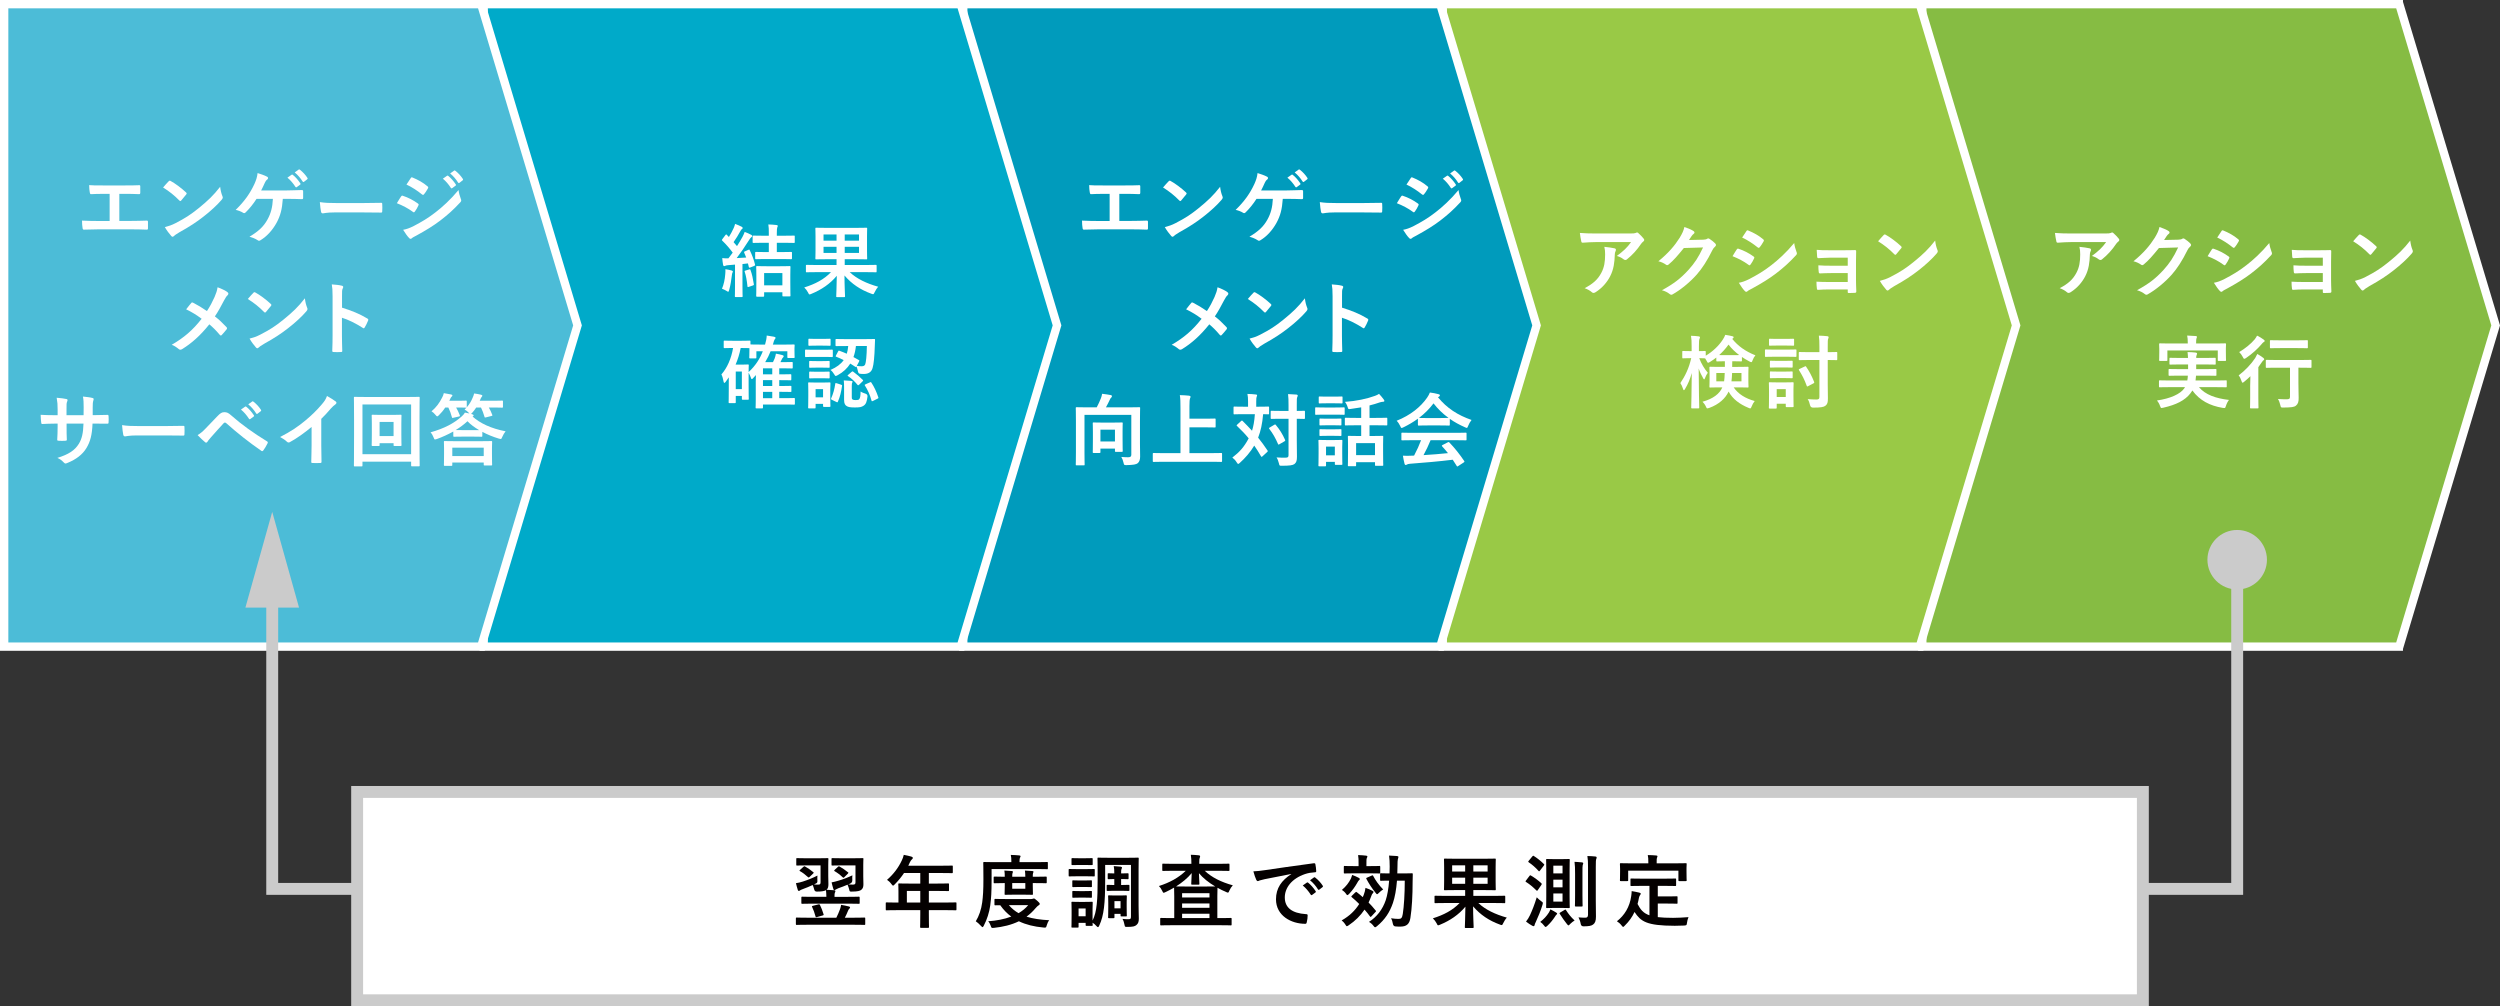 <?xml version="1.0" encoding="UTF-8"?><svg id="Layer_2" xmlns="http://www.w3.org/2000/svg" viewBox="0 0 630 253.57"><rect x="0" y="0" width="630" height="253.57" fill="#333333" stroke="none"/><defs><style>.cls-1{fill:none;}.cls-1,.cls-2{stroke:#cbcbcb;stroke-miterlimit:10;stroke-width:3px;}.cls-3{fill:#4cbcd7;}.cls-3,.cls-4,.cls-5,.cls-6,.cls-7,.cls-8,.cls-9,.cls-10{stroke-width:0px;}.cls-4{fill:#009bbc;}.cls-5{fill:#cbcbcb;}.cls-6{fill:#040000;}.cls-7{fill:#00aac9;}.cls-2,.cls-10{fill:#fff;}.cls-8{fill:#99c946;}.cls-9{fill:#86bc43;}</style></defs><g id="_レイヤー_1"><polygon class="cls-9" points="484.42 162.95 484.42 1.05 604.62 1.05 628.9 82 604.62 162.95 484.42 162.95"/><path class="cls-10" d="M603.84,2.1l23.97,79.9-23.97,79.9h-118.37V2.1h118.37M605.55,0h-122.18v164h122.18v-.47l24.45-81.53L605.55.47v-.47h0Z"/><polygon class="cls-8" points="363.58 162.95 363.58 1.05 483.78 1.05 508.06 82 483.78 162.95 363.58 162.95"/><path class="cls-10" d="M483,2.1l23.97,79.9-23.97,79.9h-118.37V2.1h118.37M484.7,0h-122.18v164h122.18v-.47l24.45-81.53L484.7.47v-.47h0Z"/><polygon class="cls-4" points="242.73 162.95 242.73 1.05 362.94 1.05 387.22 82 362.94 162.95 242.73 162.95"/><path class="cls-10" d="M362.16,2.1l23.97,79.9-23.97,79.9h-118.37V2.1h118.37M363.86,0h-122.18v164h122.18v-.47l24.45-81.53L363.86.47v-.47h0Z"/><polygon class="cls-7" points="121.89 162.95 121.89 1.05 242.1 1.05 266.38 82 242.1 162.95 121.89 162.95"/><path class="cls-10" d="M241.31,2.1l23.97,79.9-23.97,79.9h-118.37V2.1h118.37M243.02,0h-122.18v164h122.18v-.47l24.45-81.53L243.02.47v-.47h0Z"/><polygon class="cls-3" points="1.05 162.95 1.05 1.05 121.25 1.05 145.53 82 121.25 162.95 1.05 162.95"/><path class="cls-10" d="M120.47,2.1l23.97,79.9-23.97,79.9H2.1V2.1h118.37M122.18,0H0v164h122.18v-.47l24.45-81.53L122.18.47v-.47h0Z"/><path class="cls-10" d="M30.07,55.67h2.86c1.34,0,2.68-.04,4.04-.08.22-.02.32.08.32.32.02.52.02,1.08,0,1.6,0,.26-.06.36-.3.36-.96-.04-2.74-.08-4.04-.08h-8.04c-.82,0-2.12.06-3.68.08-.32.02-.36-.06-.42-.4-.08-.44-.14-1.16-.14-1.88,1.44.08,2.96.1,4.24.1h2.72v-6.84h-1.56c-1.44,0-2.28.04-3.1.08-.24.02-.28-.12-.34-.42-.08-.4-.16-1.18-.16-1.86,1,.1,1.8.08,3.46.08h5.66c1.22,0,2.32,0,3.5-.06.2-.02.26.1.26.32.02.5.02,1.06,0,1.56-.02.26-.06.38-.28.38-1.34-.06-2.32-.08-3.44-.08h-1.56v6.82Z"/><path class="cls-10" d="M42.5,45.69c.08-.1.18-.16.28-.16.08,0,.16.04.26.1,1.02.54,2.68,1.76,3.82,2.84.12.12.18.2.18.28s-.04.16-.12.26c-.3.4-.96,1.2-1.24,1.5-.1.1-.16.16-.24.16s-.16-.06-.26-.16c-1.2-1.24-2.64-2.38-4.08-3.26.44-.54,1.02-1.16,1.4-1.56ZM44.24,56.23c2.44-1.26,3.74-2.1,5.76-3.72,2.44-1.98,3.78-3.26,5.48-5.44.12,1,.3,1.68.56,2.34.06.14.1.26.1.38,0,.18-.1.34-.32.6-1.06,1.24-2.78,2.84-4.6,4.24-1.66,1.3-3.34,2.42-6.04,3.92-.9.54-1.16.74-1.34.92-.12.12-.24.2-.36.2-.1,0-.22-.08-.34-.22-.5-.56-1.12-1.38-1.6-2.22,1.02-.28,1.64-.46,2.7-1Z"/><path class="cls-10" d="M71.27,50.11c-.18,2.66-.62,4.3-1.62,6.12-.98,1.74-2.32,3.28-3.96,4.28-.12.1-.28.16-.42.16-.12,0-.22-.04-.34-.14-.6-.4-1.36-.68-2.06-.88,2.32-1.38,3.58-2.6,4.52-4.3.86-1.54,1.28-3.1,1.38-5.24h-4.12c-.84,1.32-1.86,2.56-2.78,3.44-.1.1-.22.16-.34.16-.1,0-.2-.04-.28-.1-.5-.32-1.26-.6-1.86-.72,2.24-2.18,3.62-4.16,4.72-6.52.44-1,.68-1.68.8-2.76.78.24,1.78.58,2.4.92.16.06.24.2.24.34s-.08.3-.22.38c-.28.18-.48.56-.6.82-.3.7-.66,1.42-.92,1.92h6.42c1.24,0,2.58-.08,3.84-.1.24,0,.32.1.32.36.02.54.02,1.08,0,1.62,0,.2-.08.32-.28.32-.82-.04-2.44-.08-3.66-.08h-1.18ZM73.49,44.03c.1-.08.18-.06.3.04.62.48,1.34,1.28,1.9,2.14.08.12.08.22-.06.32l-.84.62c-.14.1-.24.08-.34-.06-.6-.92-1.24-1.68-2.02-2.32l1.06-.74ZM75.27,42.73c.12-.08.18-.06.3.04.74.56,1.46,1.36,1.9,2.06.08.12.1.24-.06.36l-.8.62c-.16.12-.26.06-.34-.06-.54-.86-1.18-1.62-2-2.3l1-.72Z"/><path class="cls-10" d="M84.3,53.53c-1.98,0-2.74.24-2.94.24-.24,0-.4-.12-.46-.42-.1-.46-.22-1.4-.3-2.42,1.3.2,2.3.24,4.32.24h6.44c1.52,0,3.06-.04,4.6-.06.3-.02.36.04.36.28.04.6.04,1.28,0,1.88,0,.24-.08.32-.36.3-1.5-.02-2.98-.04-4.46-.04h-7.2Z"/><path class="cls-10" d="M101.07,49.51c.1-.14.2-.24.38-.2,1.5.5,2.7,1.14,3.84,1.96.14.1.22.18.22.3,0,.06-.04.14-.08.22-.22.54-.56,1.06-.88,1.52-.1.12-.18.2-.26.2s-.14-.04-.24-.12c-1.28-.94-2.58-1.6-4.04-2.18.5-.8.82-1.38,1.06-1.7ZM104.31,56.93c1.9-1,3.54-1.94,5.48-3.46,1.6-1.22,3.74-3.14,5.76-5.58.12.88.28,1.38.58,2.24.06.14.1.26.1.38,0,.16-.06.3-.22.46-1.86,2-3.12,3.1-5.08,4.62-1.74,1.32-3.6,2.46-5.98,3.76-.48.26-.96.48-1.16.68-.12.12-.22.16-.32.16-.14,0-.28-.08-.4-.24-.42-.42-.96-1.2-1.48-2.04.84-.16,1.54-.38,2.72-.98ZM103.49,44.91c.14-.24.26-.28.5-.16,1.28.52,2.66,1.26,3.76,2.22.12.08.16.18.16.26s-.02.16-.08.26c-.28.5-.68,1.14-1.02,1.5-.06.1-.14.12-.2.12-.1,0-.2-.06-.3-.14-1.04-.86-2.6-1.88-3.88-2.46.34-.52.72-1.08,1.06-1.6ZM112.66,44.29c.1-.08.18-.06.3.04.62.48,1.34,1.28,1.9,2.14.08.12.08.22-.06.32l-.84.62c-.14.1-.24.08-.34-.06-.6-.92-1.24-1.68-2.02-2.32l1.06-.74ZM114.44,42.99c.12-.08.18-.06.3.04.74.56,1.46,1.36,1.9,2.06.08.12.1.24-.06.36l-.8.62c-.16.12-.26.06-.34-.06-.54-.86-1.18-1.62-2-2.3l1-.72Z"/><path class="cls-10" d="M54.07,74.85c.44-1.04.6-1.52.76-2.46,1,.36,2.04.86,2.52,1.26.14.1.2.22.2.34,0,.16-.08.32-.22.44-.28.24-.44.5-.9,1.34-.76,1.46-1.5,2.82-2.28,3.96,1.12.88,1.66,1.38,2.94,2.72.08.1.12.18.12.28,0,.08-.04.16-.1.26-.4.52-.8.96-1.22,1.42-.08.1-.16.14-.24.14-.1,0-.18-.06-.28-.18-.94-1.12-1.74-1.9-2.62-2.64-2.28,2.86-4.52,4.82-6.84,6.24-.16.1-.32.16-.46.16s-.26-.04-.38-.14c-.58-.48-1.22-.92-1.8-1.1,3.12-1.82,5.3-3.68,7.54-6.56-1.26-.94-2.26-1.58-3.9-2.38.58-.74,1.06-1.36,1.32-1.64.06-.06.12-.1.2-.1s.16.04.24.08c1.04.52,2.3,1.28,3.48,2.1.86-1.32,1.32-2.22,1.92-3.54Z"/><path class="cls-10" d="M63.85,73.79c.08-.1.18-.16.28-.16.08,0,.16.04.26.1,1.02.54,2.68,1.76,3.82,2.84.12.12.18.2.18.28s-.04.16-.12.26c-.3.4-.96,1.2-1.24,1.5-.1.1-.16.16-.24.16s-.16-.06-.26-.16c-1.2-1.24-2.64-2.38-4.08-3.26.44-.54,1.02-1.16,1.4-1.56ZM65.59,84.33c2.44-1.26,3.74-2.1,5.76-3.72,2.44-1.98,3.78-3.26,5.48-5.44.12,1,.3,1.68.56,2.34.06.14.1.26.1.38,0,.18-.1.34-.32.6-1.06,1.24-2.78,2.84-4.6,4.24-1.66,1.3-3.34,2.42-6.04,3.92-.9.54-1.16.74-1.34.92-.12.12-.24.2-.36.2-.1,0-.22-.08-.34-.22-.5-.56-1.12-1.38-1.6-2.22,1.02-.28,1.64-.46,2.7-1Z"/><path class="cls-10" d="M86.19,77.53c2.44.76,4.38,1.54,6.36,2.72.22.12.32.26.22.52-.26.66-.58,1.28-.86,1.74-.08.14-.16.22-.26.22-.06,0-.14-.02-.22-.1-1.84-1.18-3.64-2.06-5.26-2.56v4.42c0,1.3.04,2.48.08,3.92.02.24-.08.3-.36.3-.58.04-1.2.04-1.78,0-.28,0-.38-.06-.38-.3.06-1.48.08-2.66.08-3.94v-9.84c0-1.5-.06-2.16-.2-2.96.92.06,1.92.16,2.5.32.28.06.38.18.38.34,0,.12-.06.28-.16.46-.14.26-.14.76-.14,1.88v2.86Z"/><path class="cls-10" d="M24.06,104.61c.98,0,2.1-.02,3.02-.06.24-.02.26.1.28.32.04.5.04,1.08,0,1.58-.02.26-.06.34-.34.32-.68,0-1.9-.02-2.88-.02h-.82c-.12,2.86-.56,4.54-1.54,6.16-1,1.66-2.62,2.86-4.72,3.72-.28.12-.44.18-.56.18s-.22-.06-.38-.22c-.6-.62-.98-.9-1.66-1.2,2.84-.88,4.38-1.9,5.4-3.54.78-1.28,1.1-2.66,1.18-5.1h-4.26v.72c0,1.18,0,2.26.06,3.32.02.22-.12.26-.34.28-.52.04-1.18.04-1.72,0-.26-.02-.38-.06-.36-.28.06-1.04.1-2.02.1-3.28v-.76h-.6c-1.08,0-2.68.06-3.3.1-.16,0-.22-.12-.24-.38-.08-.42-.1-1.12-.14-1.94.84.06,2.14.1,3.68.1h.6v-1.46c0-1.28-.04-1.78-.24-2.94,1.04.1,2.02.2,2.44.32.22.04.3.14.3.28,0,.12-.06.26-.12.42-.14.36-.14.56-.14,1.92v1.46h4.3l.02-1.96c.02-1.12-.04-2.04-.18-2.74.76.08,1.86.2,2.34.34.28.06.36.16.36.32,0,.08-.02.2-.08.36-.14.38-.16.9-.16,1.76v1.9h.7Z"/><path class="cls-10" d="M34.46,109.73c-1.98,0-2.74.24-2.94.24-.24,0-.4-.12-.46-.42-.1-.46-.22-1.4-.3-2.42,1.3.2,2.3.24,4.32.24h6.44c1.52,0,3.06-.04,4.6-.06.3-.02.36.04.36.28.04.6.04,1.28,0,1.88,0,.24-.08.32-.36.3-1.5-.02-2.98-.04-4.46-.04h-7.2Z"/><path class="cls-10" d="M51.84,107.95c.98-1,1.96-2.02,2.9-3.02.8-.84,1.18-1.06,1.8-1.06s1,.16,1.74.82c2.54,2.26,5.6,4.44,8.96,6.5.26.12.3.32.18.54-.36.72-.7,1.28-1.04,1.74-.1.14-.2.22-.3.22-.08,0-.14-.02-.22-.08-3.18-2.2-5.98-4.42-8.86-6.98-.12-.1-.22-.14-.32-.14-.14,0-.22.06-.32.16-.98,1.02-1.88,2.1-3.26,3.62-.54.6-.7.86-.8,1.02-.1.16-.22.26-.36.26-.08,0-.18-.04-.28-.14-.54-.44-1.14-1.02-1.86-1.76.8-.5,1.28-.9,2.04-1.7ZM61.78,102.47c.1-.08.18-.06.3.04.62.48,1.34,1.28,1.9,2.14.08.12.08.22-.06.32l-.84.62c-.14.1-.24.08-.34-.06-.6-.92-1.24-1.68-2.02-2.32l1.06-.74ZM63.56,101.17c.12-.08.18-.06.3.04.74.56,1.46,1.36,1.9,2.06.08.12.1.24-.06.36l-.8.62c-.16.12-.26.06-.34-.06-.54-.86-1.18-1.62-2-2.3l1-.72Z"/><path class="cls-10" d="M80.96,112.17c0,1.38.02,2.56.06,4.16.02.26-.08.34-.3.34-.64.04-1.36.04-2,0-.22,0-.3-.08-.28-.32.02-1.44.08-2.74.08-4.1v-4.66c-1.76,1.48-3.9,3-5.5,3.84-.1.06-.2.08-.3.08-.16,0-.28-.06-.42-.2-.46-.46-1.12-.86-1.72-1.18,2.76-1.42,4.46-2.58,6.3-4.1,1.58-1.3,3.02-2.7,4.26-4.18.68-.8.94-1.2,1.26-2.06.9.5,1.78,1.04,2.22,1.4.12.08.16.2.16.3,0,.16-.12.34-.28.44-.34.22-.66.52-1.2,1.1-.78.94-1.52,1.72-2.34,2.52v6.62Z"/><path class="cls-10" d="M91.34,117.32c0,.2-.02.22-.22.22h-1.72c-.2,0-.22-.02-.22-.22,0-.14.04-1.48.04-7.66v-3.94c0-3.98-.04-5.36-.04-5.5,0-.2.02-.22.22-.22.14,0,.8.04,2.68.04h10.78c1.88,0,2.54-.04,2.68-.04.2,0,.22.02.22.22,0,.14-.04,1.52-.04,4.82v4.62c0,6.18.04,7.52.04,7.64,0,.2-.02.22-.22.22h-1.72c-.2,0-.22-.02-.22-.22v-.96h-12.26v.98ZM91.34,101.93v12.52h12.26v-12.52h-12.26ZM101.14,109.43c0,1.92.04,2.6.04,2.74,0,.2-.02.22-.22.22h-1.54c-.22,0-.24-.02-.24-.22v-.48h-3.52v.48c0,.2-.02.22-.22.22h-1.56c-.2,0-.22-.02-.22-.22,0-.14.04-.82.04-2.74v-2.7c0-1.32-.04-1.88-.04-2,0-.2.02-.22.22-.22.14,0,.64.04,2.18.04h2.74c1.54,0,2.04-.04,2.16-.04.2,0,.22.02.22.22,0,.12-.04.68-.04,1.9v2.8ZM95.66,106.33v3.56h3.52v-3.56h-3.52Z"/><path class="cls-10" d="M114.22,108.75c-1.3.72-2.68,1.36-4.12,1.88-.22.08-.36.12-.46.12-.18,0-.24-.14-.38-.52-.18-.48-.46-.96-.76-1.28,3.54-1.02,5.84-2.24,7.86-4.02.4-.34.62-.66.8-.96.4.06.76.14,1.12.22-.06-.04-.12-.12-.18-.2-.3-.32-.66-.6-1.02-.78l.48-.5s-.1.02-.18.02c-.12,0-.62-.04-2.28-.04h-.16c.34.58.64,1.22.92,1.94.08.2.06.26-.18.32l-1.4.32c-.3.08-.34.08-.4-.14-.22-.84-.54-1.72-.9-2.44h-.78c-.48.74-1.04,1.4-1.6,1.94-.22.2-.32.3-.44.3-.1,0-.2-.12-.42-.38-.28-.36-.68-.72-1-.9,1.2-1.02,2-2.1,2.68-3.48.18-.3.3-.62.42-1.1.68.1,1.32.24,1.86.34.2.06.3.12.3.24s-.06.2-.2.32c-.12.1-.18.2-.32.48-.1.18-.18.36-.26.54h1.88c1.66,0,2.16-.04,2.28-.04.22,0,.24.02.24.24v1.32c0,.08,0,.12-.02.16.7-.8,1.16-1.6,1.5-2.44.14-.28.28-.66.38-1.08.58.08,1.32.2,1.74.32.2.06.32.12.32.24,0,.14-.08.22-.2.36-.1.1-.18.3-.36.7l-.1.22h2.96c1.9,0,2.54-.04,2.66-.04.22,0,.24.02.24.24v1.32c0,.2-.02.22-.24.22-.12,0-.76-.04-2.66-.04h-.66c.34.58.6,1.16.86,1.84.08.2.04.24-.22.3l-1.34.34c-.32.08-.34.06-.4-.16-.24-.84-.54-1.62-.88-2.32h-1.2c-.28.44-.62.9-1.02,1.34-.12.14-.2.22-.28.28l.28.08c.2.06.36.16.36.28,0,.14-.04.2-.26.3,1.9,1.7,4.62,3,8.32,3.72-.34.42-.6.88-.84,1.42-.16.38-.22.52-.4.52-.1,0-.24-.04-.46-.1-1.46-.44-2.88-1.02-4.16-1.7v1.02c0,.2-.02.22-.22.22-.12,0-.6-.04-2.14-.04h-2.58c-1.56,0-2.04.04-2.16.04-.2,0-.22-.02-.22-.22v-1.1ZM112.08,117.4c-.2,0-.22-.02-.22-.22,0-.12.04-.56.04-2.88v-1.16c0-1.18-.04-1.66-.04-1.8,0-.18.02-.2.22-.2.14,0,.82.04,2.74.04h6.24c1.92,0,2.6-.04,2.74-.04.2,0,.22.02.22.2,0,.12-.04.62-.04,1.54v1.36c0,2.3.04,2.74.04,2.86,0,.18-.02.2-.22.2h-1.68c-.2,0-.22-.02-.22-.2v-.54h-7.92v.62c0,.2-.02.22-.22.22h-1.68ZM113.98,114.93h7.92v-2.12h-7.92v2.12ZM120.74,108.39c-1.16-.68-2.16-1.42-2.94-2.24-.88.82-1.88,1.56-2.96,2.22.32.02.86.02,1.76.02h4.14Z"/><path class="cls-10" d="M282.07,55.67h2.86c1.34,0,2.68-.04,4.04-.08.22-.02.32.08.32.32.02.52.02,1.08,0,1.6,0,.26-.06.36-.3.36-.96-.04-2.74-.08-4.04-.08h-8.04c-.82,0-2.12.06-3.68.08-.32.02-.36-.06-.42-.4-.08-.44-.14-1.16-.14-1.88,1.44.08,2.96.1,4.24.1h2.72v-6.84h-1.56c-1.44,0-2.28.04-3.1.08-.24.02-.28-.12-.34-.42-.08-.4-.16-1.18-.16-1.86,1,.1,1.8.08,3.46.08h5.66c1.22,0,2.32,0,3.5-.06.2-.02.26.1.26.32.02.5.02,1.06,0,1.56-.02.26-.06.38-.28.38-1.34-.06-2.32-.08-3.44-.08h-1.56v6.82Z"/><path class="cls-10" d="M294.49,45.69c.08-.1.18-.16.28-.16.08,0,.16.04.26.1,1.02.54,2.68,1.76,3.82,2.84.12.12.18.2.18.28s-.04.16-.12.26c-.3.4-.96,1.2-1.24,1.5-.1.1-.16.16-.24.16s-.16-.06-.26-.16c-1.2-1.24-2.64-2.38-4.08-3.26.44-.54,1.02-1.16,1.4-1.56ZM296.23,56.23c2.44-1.26,3.74-2.1,5.76-3.72,2.44-1.98,3.78-3.26,5.48-5.44.12,1,.3,1.68.56,2.34.06.14.1.26.1.38,0,.18-.1.34-.32.6-1.06,1.24-2.78,2.84-4.6,4.24-1.66,1.3-3.34,2.42-6.04,3.92-.9.54-1.16.74-1.34.92-.12.12-.24.2-.36.2-.1,0-.22-.08-.34-.22-.5-.56-1.12-1.38-1.6-2.22,1.02-.28,1.64-.46,2.7-1Z"/><path class="cls-10" d="M323.26,50.11c-.18,2.66-.62,4.3-1.62,6.12-.98,1.74-2.32,3.28-3.96,4.28-.12.1-.28.16-.42.16-.12,0-.22-.04-.34-.14-.6-.4-1.36-.68-2.06-.88,2.32-1.38,3.58-2.6,4.52-4.3.86-1.54,1.28-3.1,1.38-5.24h-4.12c-.84,1.32-1.86,2.56-2.78,3.44-.1.1-.22.16-.34.16-.1,0-.2-.04-.28-.1-.5-.32-1.26-.6-1.86-.72,2.24-2.18,3.62-4.16,4.72-6.52.44-1,.68-1.68.8-2.76.78.24,1.78.58,2.4.92.16.06.24.2.24.34s-.08.3-.22.38c-.28.18-.48.56-.6.82-.3.7-.66,1.42-.92,1.92h6.42c1.24,0,2.58-.08,3.84-.1.24,0,.32.1.32.36.02.54.02,1.08,0,1.62,0,.2-.08.32-.28.32-.82-.04-2.44-.08-3.66-.08h-1.18ZM325.48,44.03c.1-.08.18-.06.3.04.62.48,1.34,1.28,1.9,2.14.08.12.08.22-.06.32l-.84.62c-.14.1-.24.08-.34-.06-.6-.92-1.24-1.68-2.02-2.32l1.06-.74ZM327.26,42.73c.12-.08.18-.06.3.04.74.56,1.46,1.36,1.9,2.06.08.12.1.24-.06.36l-.8.62c-.16.12-.26.06-.34-.06-.54-.86-1.18-1.62-2-2.3l1-.72Z"/><path class="cls-10" d="M336.29,53.53c-1.98,0-2.74.24-2.94.24-.24,0-.4-.12-.46-.42-.1-.46-.22-1.4-.3-2.42,1.3.2,2.3.24,4.32.24h6.44c1.52,0,3.06-.04,4.6-.06.3-.02.36.04.36.28.04.6.04,1.28,0,1.88,0,.24-.08.32-.36.3-1.5-.02-2.98-.04-4.46-.04h-7.2Z"/><path class="cls-10" d="M353.07,49.51c.1-.14.2-.24.38-.2,1.5.5,2.7,1.14,3.84,1.96.14.1.22.18.22.3,0,.06-.04.14-.08.22-.22.54-.56,1.06-.88,1.52-.1.12-.18.2-.26.2s-.14-.04-.24-.12c-1.28-.94-2.58-1.6-4.04-2.18.5-.8.82-1.38,1.06-1.7ZM356.31,56.93c1.9-1,3.54-1.94,5.48-3.46,1.6-1.22,3.74-3.14,5.76-5.58.12.88.28,1.38.58,2.24.06.14.1.26.1.38,0,.16-.06.3-.22.46-1.86,2-3.12,3.1-5.08,4.62-1.74,1.32-3.6,2.46-5.98,3.76-.48.26-.96.48-1.16.68-.12.12-.22.16-.32.16-.14,0-.28-.08-.4-.24-.42-.42-.96-1.2-1.48-2.04.84-.16,1.54-.38,2.72-.98ZM355.49,44.91c.14-.24.26-.28.5-.16,1.28.52,2.66,1.26,3.76,2.22.12.08.16.18.16.26s-.02.16-.08.26c-.28.5-.68,1.14-1.02,1.5-.06.1-.14.12-.2.12-.1,0-.2-.06-.3-.14-1.04-.86-2.6-1.88-3.88-2.46.34-.52.72-1.08,1.06-1.6ZM364.65,44.29c.1-.08.18-.06.3.04.62.48,1.34,1.28,1.9,2.14.08.12.08.22-.06.32l-.84.62c-.14.1-.24.08-.34-.06-.6-.92-1.24-1.68-2.02-2.32l1.06-.74ZM366.43,42.99c.12-.08.18-.06.3.04.74.56,1.46,1.36,1.9,2.06.08.12.1.24-.06.36l-.8.62c-.16.12-.26.06-.34-.06-.54-.86-1.18-1.62-2-2.3l1-.72Z"/><path class="cls-10" d="M306.06,74.85c.44-1.04.6-1.52.76-2.46,1,.36,2.04.86,2.52,1.26.14.1.2.22.2.34,0,.16-.08.32-.22.44-.28.24-.44.5-.9,1.34-.76,1.46-1.5,2.82-2.28,3.96,1.12.88,1.66,1.38,2.94,2.72.08.1.12.18.12.28,0,.08-.04.16-.1.26-.4.52-.8.96-1.22,1.42-.08.1-.16.14-.24.14-.1,0-.18-.06-.28-.18-.94-1.12-1.74-1.9-2.62-2.64-2.28,2.86-4.52,4.82-6.84,6.24-.16.1-.32.16-.46.16s-.26-.04-.38-.14c-.58-.48-1.22-.92-1.8-1.1,3.12-1.82,5.3-3.68,7.54-6.56-1.26-.94-2.26-1.58-3.9-2.38.58-.74,1.06-1.36,1.32-1.64.06-.06.12-.1.2-.1s.16.04.24.08c1.04.52,2.3,1.28,3.48,2.1.86-1.32,1.32-2.22,1.92-3.54Z"/><path class="cls-10" d="M315.85,73.79c.08-.1.18-.16.28-.16.08,0,.16.04.26.1,1.02.54,2.68,1.76,3.82,2.84.12.12.18.2.18.28s-.04.16-.12.26c-.3.4-.96,1.2-1.24,1.5-.1.1-.16.16-.24.16s-.16-.06-.26-.16c-1.2-1.24-2.64-2.38-4.08-3.26.44-.54,1.02-1.16,1.4-1.56ZM317.59,84.33c2.44-1.26,3.74-2.1,5.76-3.72,2.44-1.98,3.78-3.26,5.48-5.44.12,1,.3,1.68.56,2.34.06.14.1.26.1.38,0,.18-.1.34-.32.6-1.06,1.24-2.78,2.84-4.6,4.24-1.66,1.3-3.34,2.42-6.04,3.92-.9.54-1.16.74-1.34.92-.12.12-.24.2-.36.2-.1,0-.22-.08-.34-.22-.5-.56-1.12-1.38-1.6-2.22,1.02-.28,1.64-.46,2.7-1Z"/><path class="cls-10" d="M338.19,77.53c2.44.76,4.38,1.54,6.36,2.72.22.12.32.26.22.52-.26.66-.58,1.28-.86,1.74-.08.14-.16.22-.26.22-.06,0-.14-.02-.22-.1-1.84-1.18-3.64-2.06-5.26-2.56v4.42c0,1.3.04,2.48.08,3.92.02.24-.08.3-.36.3-.58.04-1.2.04-1.78,0-.28,0-.38-.06-.38-.3.06-1.48.08-2.66.08-3.94v-9.84c0-1.5-.06-2.16-.2-2.96.92.06,1.92.16,2.5.32.28.06.38.18.38.34,0,.12-.06.28-.16.46-.14.26-.14.76-.14,1.88v2.86Z"/><path class="cls-10" d="M287.27,111.57c0,1.74.04,2.8.04,3.5,0,.74-.18,1.28-.58,1.64-.4.34-1.16.46-2.84.5-.64,0-.62-.02-.76-.6-.14-.6-.32-1.08-.56-1.46.62.04,1.14.08,1.68.08.58,0,.84-.14.84-.64v-10.04h-11.8v9.58c0,1.88.04,2.82.04,2.94,0,.18-.02.2-.22.2h-1.8c-.2,0-.22-.02-.22-.2,0-.14.04-1.1.04-3.2v-7.82c0-2.1-.04-3.08-.04-3.22,0-.2.02-.22.22-.22.14,0,.82.04,2.72.04h2.34c.42-.78.8-1.62,1.06-2.3.14-.36.22-.64.3-1.12.82.1,1.66.22,2.24.34.18.04.24.14.24.26,0,.16-.08.26-.16.34-.16.14-.26.28-.34.48-.3.64-.66,1.36-1.02,2h5.68c1.9,0,2.58-.04,2.7-.04.22,0,.24.02.24.22,0,.12-.04,1.22-.04,3.32v5.42ZM275.59,114.15c-.2,0-.22-.02-.22-.22,0-.14.04-.64.04-3.34v-1.72c0-1.54-.04-2.06-.04-2.2,0-.2.02-.22.22-.22.12,0,.62.04,2.12.04h2.86c1.52,0,2-.04,2.14-.04.2,0,.22.02.22.22,0,.12-.04.64-.04,1.86v1.88c0,2.64.04,3.12.04,3.24,0,.2-.02.22-.22.22h-1.5c-.22,0-.24-.02-.24-.22v-.6h-3.66v.88c0,.2-.02.22-.22.22h-1.5ZM277.31,111.25h3.66v-2.98h-3.66v2.98Z"/><path class="cls-10" d="M293.26,116.37c-1.8,0-2.42.04-2.54.04-.2,0-.22-.02-.22-.22v-1.82c0-.2.02-.22.22-.22.12,0,.74.04,2.54.04h4.22v-11.28c0-1.62-.02-2.44-.16-3.34.76.02,1.66.06,2.34.14.2.02.36.14.36.26,0,.16-.08.3-.14.46-.08.22-.14.72-.14,1.92v3.16h3.92c1.74,0,2.34-.04,2.46-.04.2,0,.22.02.22.22v1.82c0,.2-.02.22-.22.22-.12,0-.72-.04-2.46-.04h-3.92v6.5h5.46c1.8,0,2.42-.04,2.54-.04.2,0,.22.02.22.22v1.82c0,.2-.02.22-.22.22-.12,0-.74-.04-2.54-.04h-11.94Z"/><path class="cls-10" d="M312.77,106.09c.08-.08.14-.1.2-.1s.12.02.18.1c.8.8,1.6,1.62,2.36,2.46.34-1.06.6-2.4.72-4.18h-2.74c-1.72,0-2.3.04-2.42.04-.2,0-.22-.02-.22-.24v-1.5c0-.2.02-.22.22-.22.12,0,.7.04,2.42.04h1.02v-1.28c0-.88-.04-1.4-.16-1.94.74.02,1.38.04,2.12.14.2,0,.32.08.32.2,0,.14-.06.24-.12.4-.06.16-.1.42-.1,1.2v1.28h.58c1.74,0,2.32-.04,2.44-.04.2,0,.22.02.22.22v1.5c0,.22-.02.24-.22.24-.1,0-.44-.02-1.28-.04-.2,2.44-.64,4.34-1.26,5.92.82,1.02,1.6,2.08,2.34,3.2.12.16.14.22-.06.42l-1.18,1.08c-.08.08-.16.14-.22.14s-.1-.06-.18-.18c-.52-.92-1.08-1.8-1.68-2.66-.94,1.62-2.36,3.22-3.62,4.34-.2.18-.32.28-.42.28-.12,0-.22-.14-.4-.42-.28-.48-.66-.86-1.08-1.18,1.8-1.4,2.9-2.56,4.12-4.84-.86-1.06-1.84-2.08-2.92-3.1-.16-.12-.16-.18.02-.36l1-.92ZM321.11,107.05c.2-.12.28-.12.4.04.92,1.08,1.72,2.36,2.32,3.74.08.2.06.26-.14.38l-1.28.74c-.24.14-.28.12-.36-.08-.6-1.4-1.3-2.66-2.18-3.78-.14-.18-.1-.24.1-.36l1.14-.68ZM326.79,111.01c0,1.4.04,2.92.04,4.04,0,1.02-.12,1.46-.62,1.88-.42.32-1.24.44-3.18.44-.6,0-.6.02-.74-.6-.16-.62-.34-1.1-.6-1.5.78.06,1.68.08,2.28.06.58,0,.74-.16.74-.64v-9.16h-1.92c-1.68,0-2.24.04-2.36.04-.2,0-.22-.02-.22-.22v-1.62c0-.2.02-.22.22-.22.12,0,.68.04,2.36.04h1.92v-1.42c0-1.28-.02-1.92-.12-2.82.72.02,1.46.06,2.12.12.2.02.32.12.32.22,0,.18-.06.28-.12.42-.12.24-.12.68-.12,2.02v1.46c1.26,0,1.74-.04,1.84-.04.2,0,.22.02.22.22v1.62c0,.2-.02.22-.22.22-.1,0-.58-.02-1.84-.04v5.48Z"/><path class="cls-10" d="M336.5,102.69c1.52,0,2.02-.04,2.14-.04.2,0,.22.02.22.22v1.42c0,.22-.02.24-.22.24-.12,0-.62-.04-2.14-.04h-2.74c-1.52,0-2.02.04-2.14.04-.18,0-.2-.02-.2-.24v-1.42c0-.2.02-.22.2-.22.12,0,.62.04,2.14.04h2.74ZM338.24,114.05c0,2.32.04,2.76.04,2.88,0,.2-.02.22-.22.22h-1.46c-.2,0-.22-.02-.22-.22v-.54h-2.22v.92c0,.18-.02.2-.22.2h-1.46c-.22,0-.24-.02-.24-.2,0-.14.04-.6.04-3.02v-1.34c0-1.26-.04-1.74-.04-1.88,0-.2.02-.22.24-.22.12,0,.54.04,1.82.04h1.92c1.3,0,1.7-.04,1.84-.04.2,0,.22.02.22.22,0,.12-.04.6-.04,1.54v1.44ZM336.28,99.95c1.28,0,1.68-.04,1.8-.04.22,0,.24.02.24.22v1.32c0,.2-.02.22-.24.22-.12,0-.52-.04-1.8-.04h-1.92c-1.3,0-1.7.04-1.82.04-.2,0-.22-.02-.22-.22v-1.32c0-.2.02-.22.22-.22.12,0,.52.04,1.82.04h1.92ZM336.12,105.51c1.22,0,1.56-.04,1.68-.04.22,0,.24.02.24.22v1.3c0,.2-.02.22-.24.22-.12,0-.46-.04-1.68-.04h-1.7c-1.22,0-1.58.04-1.7.04-.2,0-.22-.02-.22-.22v-1.3c0-.2.02-.22.22-.22.12,0,.48.04,1.7.04h1.7ZM336.12,108.19c1.22,0,1.56-.04,1.68-.04.22,0,.24.02.24.22v1.28c0,.2-.02.22-.24.22-.12,0-.46-.04-1.68-.04h-1.7c-1.22,0-1.58.04-1.7.04-.2,0-.22-.02-.22-.22v-1.28c0-.2.02-.22.22-.22.12,0,.48.04,1.7.04h1.7ZM334.16,112.55v2.2h2.22v-2.2h-2.22ZM341.72,107.17c-1.86,0-2.48.04-2.6.04-.2,0-.22-.02-.22-.22v-1.52c0-.18.02-.2.22-.2.12,0,.74.04,2.6.04h1.3v-2.66c-.9.16-1.82.3-2.76.42-.48.06-.48.04-.64-.44-.18-.6-.44-1.06-.7-1.36,2.88-.2,5.56-.78,7.58-1.52.4-.14.72-.3,1.02-.5.44.46.9,1.02,1.2,1.44.1.14.14.22.14.34,0,.14-.12.22-.4.22-.2,0-.52.08-.78.16-.8.28-1.66.54-2.56.76v3.14h1.64c1.86,0,2.5-.04,2.62-.04.2,0,.22.02.22.2v1.52c0,.2-.02.22-.22.22-.12,0-.76-.04-2.62-.04h-1.64v2.7h.84c1.68,0,2.28-.04,2.4-.04.2,0,.22.02.22.22,0,.12-.04.68-.04,1.96v1.8c0,2.74.04,3.26.04,3.38,0,.18-.02.2-.22.2h-1.64c-.2,0-.22-.02-.22-.2v-.72h-4.76v.82c0,.18-.02.2-.22.2h-1.64c-.2,0-.22-.02-.22-.2,0-.14.04-.66.04-3.42v-1.56c0-1.58-.04-2.14-.04-2.26,0-.2.02-.22.22-.22.14,0,.72.04,2.4.04h.74v-2.7h-1.3ZM341.74,114.69h4.76v-3.02h-4.76v3.02Z"/><path class="cls-10" d="M357.31,105.51c-1.12.82-2.34,1.54-3.62,2.16-.24.12-.38.18-.48.18-.14,0-.2-.14-.36-.5-.24-.5-.52-.94-.9-1.32,3.48-1.38,6.08-3.5,7.68-5.82.34-.5.52-.84.7-1.3.78.1,1.52.24,2.16.42.24.06.36.14.36.28,0,.12-.04.24-.2.32-.12.06-.2.12-.28.18,2.26,2.76,4.96,4.5,8.46,5.72-.38.48-.64.96-.86,1.5-.14.36-.2.5-.34.5-.1,0-.24-.06-.46-.16-1.36-.6-2.66-1.3-3.82-2.12v1.48c0,.2-.02.22-.22.22-.12,0-.66-.04-2.26-.04h-3.08c-1.6,0-2.14.04-2.26.04-.2,0-.22-.02-.22-.22v-1.52ZM356.03,110.93c-1.88,0-2.52.04-2.64.04-.22,0-.24-.02-.24-.22v-1.5c0-.2.02-.22.24-.22.12,0,.76.04,2.64.04h10.66c1.88,0,2.52-.04,2.64-.04.22,0,.24.02.24.22v1.5c0,.2-.02.22-.24.22-.12,0-.76-.04-2.64-.04h-6.18c-.5,1.24-1.1,2.5-1.78,3.76,2.08-.12,4.26-.3,6.16-.5-.46-.56-.92-1.12-1.46-1.7-.14-.16-.12-.24.12-.36l1.28-.66c.22-.12.28-.1.42.04,1.36,1.42,2.5,2.86,3.72,4.64.1.16.1.24-.1.38l-1.38.9c-.12.08-.18.12-.24.12s-.1-.04-.16-.14c-.34-.56-.68-1.08-1-1.56-3.32.42-7.4.76-10.8,1.02-.32.02-.58.1-.72.18-.1.08-.2.12-.34.12s-.24-.1-.28-.28c-.18-.66-.3-1.36-.42-2.06.74.06,1.4.04,2.18,0,.2,0,.42-.02.64-.02.72-1.36,1.3-2.64,1.76-3.88h-2.08ZM362.87,105.35c1.34,0,1.94-.02,2.16-.04-1.44-1.04-2.7-2.26-3.78-3.66-1.06,1.4-2.28,2.62-3.66,3.66.18.02.74.04,2.2.04h3.08Z"/><path class="cls-10" d="M402.39,61c-1.14,0-2.36.08-3.54.16-.24.02-.32-.12-.36-.3-.16-.56-.28-1.56-.36-2.16,1.36.1,2.46.14,4.06.14h8.58c.84,0,1.18-.04,1.38-.12.1-.04.28-.14.38-.14.16,0,.32.12.46.28.44.38.82.8,1.2,1.26.1.12.16.24.16.36,0,.16-.1.3-.28.42-.22.16-.38.36-.54.58-.94,1.42-2.18,2.8-3.52,3.86-.12.12-.26.18-.42.18s-.34-.08-.48-.2c-.5-.4-1-.62-1.66-.82,1.6-1.2,2.58-2.06,3.58-3.5h-8.64ZM403.51,68.8c.76-1.42.98-2.78.98-4.72,0-.74-.04-1.2-.2-1.88.98.1,2.02.24,2.58.38.26.06.34.2.34.38,0,.12-.04.24-.1.36-.14.28-.16.48-.18.82-.06,1.94-.26,3.72-1.18,5.5-.78,1.5-1.98,2.92-3.64,3.98-.18.12-.36.2-.56.2-.14,0-.28-.06-.4-.18-.48-.42-1.06-.74-1.82-1.02,2.18-1.14,3.32-2.22,4.18-3.82Z"/><path class="cls-10" d="M429.23,60.4c.52-.02.78-.1,1-.24.08-.06.16-.08.26-.08s.2.04.32.12c.5.32.96.7,1.36,1.08.18.16.26.32.26.46,0,.16-.1.3-.24.42-.28.22-.48.5-.66.86-1.34,2.72-2.62,4.66-3.96,6.18-1.72,1.94-4.1,3.88-6.08,4.98-.12.08-.22.1-.32.1-.16,0-.3-.08-.46-.22-.5-.4-1.12-.7-1.9-.92,3.12-1.72,4.7-2.98,6.66-5.1,1.58-1.76,2.5-3.12,3.7-5.68l-4.84.14c-1.64,2.02-2.64,3.16-3.78,4.1-.14.14-.28.22-.42.22-.1,0-.2-.04-.3-.12-.5-.36-1.24-.72-1.92-.86,2.6-2.12,4.14-3.98,5.38-5.94.66-1.12.96-1.74,1.18-2.7,1.14.4,1.9.74,2.34,1.06.14.1.2.22.2.34s-.06.24-.22.34c-.2.12-.34.34-.5.54-.22.34-.42.64-.66,1l3.6-.08Z"/><path class="cls-10" d="M437.66,62.86c.1-.14.2-.24.38-.2,1.5.5,2.7,1.14,3.84,1.96.14.1.22.18.22.3,0,.06-.04.14-.08.22-.22.54-.56,1.06-.88,1.52-.1.12-.18.2-.26.2s-.14-.04-.24-.12c-1.28-.94-2.58-1.6-4.04-2.18.5-.8.82-1.38,1.06-1.7ZM440.9,70.28c1.9-1,3.54-1.94,5.48-3.46,1.6-1.22,3.74-3.14,5.76-5.58.12.88.28,1.38.58,2.24.06.14.1.26.1.38,0,.16-.06.3-.22.46-1.86,2-3.12,3.1-5.08,4.62-1.74,1.32-3.6,2.46-5.98,3.76-.48.26-.96.48-1.16.68-.12.12-.22.16-.32.16-.14,0-.28-.08-.4-.24-.42-.42-.96-1.2-1.48-2.04.84-.16,1.54-.38,2.72-.98ZM440.08,58.26c.14-.24.26-.28.5-.16,1.28.52,2.66,1.26,3.76,2.22.12.08.16.18.16.26s-.02.16-.08.26c-.28.5-.68,1.14-1.02,1.5-.06.1-.14.12-.2.12-.1,0-.2-.06-.3-.14-1.04-.86-2.6-1.88-3.88-2.46.34-.52.72-1.08,1.06-1.6Z"/><path class="cls-10" d="M465.63,64.94h-4.62c-.94,0-1.9.1-2.8.12-.18.02-.28-.14-.3-.46-.04-.5-.06-.88-.1-1.64,1.14.1,1.76.1,3.2.1h3.48c.98,0,2.08,0,2.96-.04.24,0,.32.12.3.32,0,.9-.04,1.74-.04,2.62v4.62c0,.9.04,1.82.08,2.84,0,.3-.1.36-.44.38-.32.02-.96.04-1.36.04-.32,0-.36-.06-.36-.3v-.6h-4.74c-.94,0-1.84.04-2.76.1-.2,0-.26-.1-.28-.4-.06-.4-.1-.98-.1-1.66,1.08.08,2.06.08,3.22.08h4.66v-2.24h-4.24c-.9,0-1.88.04-2.74.08-.24,0-.32-.12-.34-.44-.06-.4-.08-.92-.08-1.6,1.08.08,1.82.1,3.12.1h4.28v-2.02Z"/><path class="cls-10" d="M474.68,59.24c.08-.1.18-.16.28-.16.08,0,.16.04.26.1,1.02.54,2.68,1.76,3.82,2.84.12.12.18.2.18.28s-.04.16-.12.26c-.3.4-.96,1.2-1.24,1.5-.1.1-.16.16-.24.16s-.16-.06-.26-.16c-1.2-1.24-2.64-2.38-4.08-3.26.44-.54,1.02-1.16,1.4-1.56ZM476.42,69.78c2.44-1.26,3.74-2.1,5.76-3.72,2.44-1.98,3.78-3.26,5.48-5.44.12,1,.3,1.68.56,2.34.06.14.1.26.1.38,0,.18-.1.34-.32.6-1.06,1.24-2.78,2.84-4.6,4.24-1.66,1.3-3.34,2.42-6.04,3.92-.9.54-1.16.74-1.34.92-.12.12-.24.2-.36.2-.1,0-.22-.08-.34-.22-.5-.56-1.12-1.38-1.6-2.22,1.02-.28,1.64-.46,2.7-1Z"/><path class="cls-10" d="M425.95,90.26c-1.3,0-1.7.04-1.82.04-.18,0-.2-.02-.2-.24v-1.4c0-.2.02-.22.2-.22.12,0,.52.04,1.82.04h.34v-1.18c0-1.2-.02-1.88-.16-2.68.76.02,1.34.06,1.92.14.2.02.34.1.34.22,0,.16-.04.26-.12.42-.1.24-.14.56-.14,1.88v1.2c1.02,0,1.38-.04,1.5-.04.2,0,.22.02.22.22v.98c1.72-1.02,3.26-2.46,4.3-4.06.28-.44.46-.76.62-1.2.76.12,1.3.22,1.84.36.16.04.26.1.26.26,0,.1-.04.18-.16.26l-.18.14c1.42,1.76,3.26,3.12,5.84,4.14-.28.32-.54.76-.7,1.22-.12.36-.2.5-.34.5-.1,0-.24-.06-.48-.18-.68-.36-1.3-.72-1.88-1.12v.9c0,.2-.02.22-.24.22-.12,0-.54-.04-1.92-.04h-.28c0,.5-.02.98-.02,1.42h1.36c1.8,0,2.42-.04,2.54-.04.2,0,.22.02.22.22,0,.1-.04.52-.04,1.52v1.76c0,.98.04,1.38.04,1.5,0,.22-.02.24-.22.24-.12,0-.74-.04-2.54-.04h-.98c1.14,1.68,2.96,2.8,5.3,3.44-.32.4-.56.82-.76,1.34-.14.36-.22.52-.38.52-.1,0-.24-.06-.48-.16-2.24-.94-3.92-2.2-4.96-4.08-.78,1.7-2.44,3.24-4.88,4.12-.22.08-.36.12-.46.12-.18,0-.24-.14-.4-.5-.22-.48-.52-.86-.84-1.18,2.64-.72,4.32-2,5-3.62h-.5c-1.78,0-2.4.04-2.54.04-.2,0-.22-.02-.22-.24,0-.12.04-.52.04-1.5v-1.76c0-1-.04-1.4-.04-1.52,0-.2.02-.22.22-.22.14,0,.76.04,2.54.04h1.14v-1.42h-.1c-1.28,0-1.7.04-1.82.04-.22,0-.24-.02-.24-.22v-.76c-.5.4-1.02.76-1.58,1.1-.24.14-.38.22-.48.22-.14,0-.2-.14-.38-.48-.12-.22-.24-.44-.38-.64h-.06c-.12,0-.46-.02-1.42-.04.52,1.4,1.32,2.72,2.16,3.68-.26.36-.52.82-.68,1.28-.08.24-.16.38-.24.38s-.16-.1-.26-.3c-.42-.72-.82-1.52-1.12-2.44.02,5.24.14,9.5.14,9.84,0,.2-.02.22-.22.22h-1.56c-.22,0-.24-.02-.24-.22,0-.32.12-4.14.14-8.7-.4,1.48-.96,2.82-1.68,4-.12.22-.22.34-.3.34s-.16-.1-.22-.34c-.18-.58-.44-1.14-.68-1.46,1.18-1.72,2.18-3.76,2.74-6.28h-.24ZM432.51,94v2.1h1.96c.08-.54.14-1.22.16-2.1h-2.12ZM436.81,89.5c.74,0,1.18,0,1.48-.02-1.04-.78-1.94-1.64-2.7-2.64-.68.96-1.48,1.84-2.36,2.64.28.02.72.02,1.42.02h2.16ZM438.85,94h-2.36c-.04.82-.08,1.5-.16,2.1h2.52v-2.1Z"/><path class="cls-10" d="M450.39,88.1c1.5,0,1.98-.04,2.1-.04.2,0,.22.02.22.22v1.42c0,.22-.02.24-.22.24-.12,0-.6-.04-2.1-.04h-3.34c-1.48,0-1.96.04-2.08.04-.18,0-.2-.02-.2-.24v-1.42c0-.2.02-.22.2-.22.12,0,.6.04,2.08.04h3.34ZM451.95,99.5c0,2.32.04,2.76.04,2.88,0,.2-.02.22-.22.22h-1.54c-.2,0-.22-.02-.22-.22v-.64h-2.28v1c0,.2-.02.22-.22.22h-1.52c-.22,0-.24-.02-.24-.22,0-.12.04-.58.04-3v-1.32c0-1.26-.04-1.74-.04-1.88,0-.2.02-.22.24-.22.1,0,.52.04,1.78.04h2.2c1.26,0,1.66-.04,1.8-.04.2,0,.22.02.22.22,0,.12-.04.6-.04,1.54v1.42ZM450.11,85.4c1.24,0,1.64-.04,1.76-.04.22,0,.24.02.24.22v1.32c0,.2-.02.22-.24.22-.12,0-.52-.04-1.76-.04h-2.32c-1.28,0-1.68.04-1.78.04-.2,0-.22-.02-.22-.22v-1.32c0-.2.02-.22.22-.22.1,0,.5.04,1.78.04h2.32ZM449.87,90.94c1.18,0,1.52-.04,1.64-.04.22,0,.24.02.24.22v1.3c0,.2-.02.22-.24.22-.12,0-.46-.04-1.64-.04h-2c-1.18,0-1.54.04-1.66.04-.18,0-.2-.02-.2-.22v-1.3c0-.2.02-.22.2-.22.12,0,.48.04,1.66.04h2ZM449.87,93.64c1.18,0,1.52-.04,1.64-.04.22,0,.24.02.24.22v1.28c0,.2-.02.22-.24.22-.12,0-.46-.04-1.64-.04h-2c-1.18,0-1.54.04-1.66.04-.18,0-.2-.02-.2-.22v-1.28c0-.2.02-.22.2-.22.12,0,.48.04,1.66.04h2ZM447.73,98.06v1.98h2.28v-1.98h-2.28ZM456.03,90.72c-1.78,0-2.38.04-2.52.04-.2,0-.22-.02-.22-.24v-1.6c0-.2.02-.22.22-.22.14,0,.74.04,2.52.04h2.46v-1.32c0-1.28-.02-1.94-.14-2.84.72.02,1.46.06,2.16.14.2.02.3.12.3.22,0,.16-.04.28-.1.42-.12.24-.12.66-.12,2.02v1.36c1.5,0,2.08-.04,2.2-.04.18,0,.2.02.2.22v1.6c0,.22-.02.24-.2.24-.12,0-.7-.04-2.2-.04v6.18c0,1.32.04,2.46.04,3.48s-.1,1.46-.64,1.88c-.42.32-1.16.46-3.1.46q-.62,0-.76-.62c-.14-.64-.32-1.14-.6-1.52.78.06,1.6.1,2.2.1s.76-.18.76-.66v-9.3h-2.46ZM454.79,92.36c.22-.12.24-.12.36.06.72,1.02,1.46,2.4,2,3.8.08.2.06.28-.18.4l-1.3.68c-.26.14-.3.14-.38-.08-.52-1.48-1.2-2.78-1.92-3.9-.12-.2-.12-.24.14-.36l1.28-.6Z"/><path class="cls-10" d="M522.11,61c-1.14,0-2.36.08-3.54.16-.24.02-.32-.12-.36-.3-.16-.56-.28-1.56-.36-2.16,1.36.1,2.46.14,4.06.14h8.58c.84,0,1.18-.04,1.38-.12.1-.04.28-.14.38-.14.16,0,.32.12.46.28.44.38.82.8,1.2,1.26.1.12.16.24.16.36,0,.16-.1.3-.28.42-.22.16-.38.36-.54.58-.94,1.42-2.18,2.8-3.52,3.86-.12.12-.26.18-.42.18s-.34-.08-.48-.2c-.5-.4-1-.62-1.66-.82,1.6-1.2,2.58-2.06,3.58-3.5h-8.64ZM523.23,68.8c.76-1.42.98-2.78.98-4.72,0-.74-.04-1.2-.2-1.88.98.1,2.02.24,2.58.38.26.06.34.2.34.38,0,.12-.04.24-.1.36-.14.28-.16.48-.18.82-.06,1.94-.26,3.72-1.18,5.5-.78,1.5-1.98,2.92-3.64,3.98-.18.12-.36.2-.56.2-.14,0-.28-.06-.4-.18-.48-.42-1.06-.74-1.82-1.02,2.18-1.14,3.32-2.22,4.18-3.82Z"/><path class="cls-10" d="M548.95,60.4c.52-.02.78-.1,1-.24.08-.06.16-.08.26-.08s.2.04.32.12c.5.32.96.7,1.36,1.08.18.16.26.32.26.46,0,.16-.1.3-.24.42-.28.22-.48.5-.66.86-1.34,2.72-2.62,4.66-3.96,6.18-1.72,1.94-4.1,3.88-6.08,4.98-.12.08-.22.1-.32.1-.16,0-.3-.08-.46-.22-.5-.4-1.12-.7-1.9-.92,3.12-1.72,4.7-2.98,6.66-5.1,1.58-1.76,2.5-3.12,3.7-5.68l-4.84.14c-1.64,2.02-2.64,3.16-3.78,4.1-.14.14-.28.22-.42.22-.1,0-.2-.04-.3-.12-.5-.36-1.24-.72-1.92-.86,2.6-2.12,4.14-3.98,5.38-5.94.66-1.12.96-1.74,1.18-2.7,1.14.4,1.9.74,2.34,1.06.14.1.2.22.2.34s-.06.24-.22.34c-.2.12-.34.34-.5.54-.22.34-.42.64-.66,1l3.6-.08Z"/><path class="cls-10" d="M557.38,62.86c.1-.14.2-.24.38-.2,1.5.5,2.7,1.14,3.84,1.96.14.1.22.18.22.3,0,.06-.04.14-.08.22-.22.54-.56,1.06-.88,1.52-.1.12-.18.2-.26.2s-.14-.04-.24-.12c-1.28-.94-2.58-1.6-4.04-2.18.5-.8.82-1.38,1.06-1.7ZM560.62,70.28c1.9-1,3.54-1.94,5.48-3.46,1.6-1.22,3.74-3.14,5.76-5.58.12.88.28,1.38.58,2.24.06.14.1.26.1.38,0,.16-.06.3-.22.46-1.86,2-3.12,3.1-5.08,4.62-1.74,1.32-3.6,2.46-5.98,3.76-.48.26-.96.48-1.16.68-.12.12-.22.16-.32.16-.14,0-.28-.08-.4-.24-.42-.42-.96-1.2-1.48-2.04.84-.16,1.54-.38,2.72-.98ZM559.8,58.26c.14-.24.26-.28.5-.16,1.28.52,2.66,1.26,3.76,2.22.12.08.16.18.16.26s-.02.16-.08.26c-.28.5-.68,1.14-1.02,1.5-.06.1-.14.12-.2.12-.1,0-.2-.06-.3-.14-1.04-.86-2.6-1.88-3.88-2.46.34-.52.72-1.08,1.06-1.6Z"/><path class="cls-10" d="M585.35,64.94h-4.62c-.94,0-1.9.1-2.8.12-.18.02-.28-.14-.3-.46-.04-.5-.06-.88-.1-1.64,1.14.1,1.76.1,3.2.1h3.48c.98,0,2.08,0,2.96-.04.24,0,.32.12.3.32,0,.9-.04,1.74-.04,2.62v4.62c0,.9.04,1.82.08,2.84,0,.3-.1.36-.44.38-.32.02-.96.04-1.36.04-.32,0-.36-.06-.36-.3v-.6h-4.74c-.94,0-1.84.04-2.76.1-.2,0-.26-.1-.28-.4-.06-.4-.1-.98-.1-1.66,1.08.08,2.06.08,3.22.08h4.66v-2.24h-4.24c-.9,0-1.88.04-2.74.08-.24,0-.32-.12-.34-.44-.06-.4-.08-.92-.08-1.6,1.08.08,1.82.1,3.12.1h4.28v-2.02Z"/><path class="cls-10" d="M594.4,59.24c.08-.1.18-.16.28-.16.08,0,.16.04.26.1,1.02.54,2.68,1.76,3.82,2.84.12.12.18.2.18.28s-.04.16-.12.26c-.3.4-.96,1.2-1.24,1.5-.1.1-.16.16-.24.16s-.16-.06-.26-.16c-1.2-1.24-2.64-2.38-4.08-3.26.44-.54,1.02-1.16,1.4-1.56ZM596.14,69.78c2.44-1.26,3.74-2.1,5.76-3.72,2.44-1.98,3.78-3.26,5.48-5.44.12,1,.3,1.68.56,2.34.06.14.1.26.1.38,0,.18-.1.34-.32.6-1.06,1.24-2.78,2.84-4.6,4.24-1.66,1.3-3.34,2.42-6.04,3.92-.9.54-1.16.74-1.34.92-.12.12-.24.2-.36.2-.1,0-.22-.08-.34-.22-.5-.56-1.12-1.38-1.6-2.22,1.02-.28,1.64-.46,2.7-1Z"/><path class="cls-10" d="M546.86,97.56c-1.84,0-2.46.04-2.58.04-.2,0-.22-.02-.22-.22v-1.3c0-.22.02-.24.22-.24.12,0,.74.04,2.58.04h4.34c.08-.38.12-.78.14-1.22h-1.92c-1.92,0-2.6.04-2.72.04-.2,0-.22-.02-.22-.22v-1.26c0-.22.02-.24.22-.24.12,0,.8.04,2.72.04h1.98v-1.18h-1.84c-1.86,0-2.52.04-2.64.04-.2,0-.22-.02-.22-.24v-1.24c0-.22.02-.24.22-.24.12,0,.78.04,2.64.04h1.82c-.02-.62-.08-1.1-.12-1.48.66.02,1.44.04,2.04.12.24.04.36.12.36.26,0,.12-.06.28-.12.42-.06.14-.1.3-.1.68h2.06c1.84,0,2.5-.04,2.62-.04.22,0,.24.02.24.24v1.24c0,.22-.02.24-.24.24-.12,0-.78-.04-2.62-.04h-2.06v1.18h2.16c1.94,0,2.58-.04,2.7-.04.22,0,.24.02.24.24v1.26c0,.2-.02.22-.24.22-.12,0-.76-.04-2.7-.04h-2.2c-.02.44-.08.84-.12,1.22h5.04c1.84,0,2.46-.04,2.58-.04.22,0,.24.02.24.24v1.3c0,.2-.02.22-.24.22-.12,0-.74-.04-2.58-.04h-4.18c1.6,1.92,4.26,2.84,7.56,3.22-.3.38-.6.96-.76,1.5-.12.42-.18.54-.4.54-.1,0-.24,0-.44-.04-3.22-.54-5.78-1.86-7.62-4.38-.14.24-.3.48-.48.7-1.42,1.84-3.62,2.9-6.84,3.64-.2.04-.38.08-.46.08-.16,0-.24-.14-.38-.54-.18-.56-.5-1.04-.76-1.36,3.36-.48,5.88-1.62,6.88-3.06l.18-.3h-3.76ZM558.1,86.56c1.86,0,2.52-.04,2.64-.04.2,0,.22.02.22.22,0,.1-.04.46-.04,1v.84c0,1.74.04,2.06.04,2.16,0,.2-.02.22-.22.22h-1.64c-.2,0-.22-.02-.22-.22v-2.42h-12.7v2.42c0,.2-.02.22-.24.22h-1.62c-.2,0-.22-.02-.22-.22,0-.1.04-.42.04-2.16v-.68c0-.7-.04-1.06-.04-1.16,0-.2.02-.22.22-.22.14,0,.8.04,2.64.04h4.36v-.1c0-.86-.04-1.4-.16-1.9.74.02,1.48.06,2.16.12.22.02.32.1.32.18,0,.14-.06.24-.12.4-.06.16-.1.42-.1,1.2v.1h4.68Z"/><path class="cls-10" d="M567.04,97.3c0-.7.04-1.7.06-2.5-.5.48-1,.94-1.54,1.38-.2.16-.32.26-.42.26-.12,0-.18-.12-.28-.42-.2-.58-.38-1-.72-1.42,1.6-1.2,3.12-2.8,4.16-4.36.18-.3.38-.68.54-1.04.56.32,1.04.62,1.5.98.18.16.24.24.24.36,0,.08-.06.16-.14.22-.12.08-.28.22-.42.46-.3.44-.6.88-.92,1.3v7.72c0,1.6.04,2.36.04,2.46,0,.2-.02.22-.22.22h-1.7c-.2,0-.22-.02-.22-.22,0-.12.04-.86.04-2.46v-2.94ZM570.42,85.56c.18.14.28.22.28.36s-.12.22-.3.32c-.14.1-.3.26-.54.56-.86,1.02-2.3,2.38-3.86,3.42-.2.14-.34.2-.44.2-.14,0-.22-.14-.38-.46-.24-.48-.54-.88-.9-1.24,1.44-.86,2.92-2.02,3.92-3.22.26-.34.44-.64.58-.92.66.32,1.1.58,1.64.98ZM573.9,92.66c-1.9,0-2.56.04-2.7.04-.2,0-.22-.02-.22-.22v-1.58c0-.2.02-.22.22-.22.14,0,.8.04,2.7.04h5.72c1.9,0,2.56-.04,2.66-.04.2,0,.22.02.22.22v1.58c0,.2-.02.22-.22.22-.1,0-.76-.04-2.66-.04h-.42v3.78c0,1.78.06,2.9.06,3.78.02.98-.14,1.56-.68,2-.44.38-1.2.46-3.16.48-.64,0-.64.02-.78-.62-.14-.56-.32-1.12-.6-1.54.82.06,1.42.08,2.16.08.68,0,.88-.14.88-.64v-7.32h-3.18ZM574.7,87.72c-1.76,0-2.36.04-2.46.04-.2,0-.22-.02-.22-.22v-1.6c0-.2.02-.22.22-.22.1,0,.7.04,2.46.04h4.16c1.78,0,2.36-.04,2.48-.04.22,0,.24.02.24.22v1.6c0,.2-.02.22-.24.22-.12,0-.7-.04-2.48-.04h-4.16Z"/><path class="cls-10" d="M188.62,62.94c.18-.08.22-.08.32.12.58,1.16,1.02,2.36,1.32,3.58.06.24,0,.28-.22.38l-.96.38c-.28.1-.32.1-.38-.14l-.22-.88c-.46.06-.92.12-1.38.16v5.48c0,1.84.04,2.52.04,2.62,0,.2-.02.22-.22.22h-1.52c-.2,0-.22-.02-.22-.22,0-.12.04-.78.04-2.62v-5.34c-.58.06-1.14.1-1.68.14-.34.02-.6.08-.76.16-.12.06-.18.08-.3.08-.14,0-.22-.12-.26-.32-.1-.52-.16-1.06-.22-1.7.58.06,1.02.08,1.56.06.38-.48.74-.96,1.08-1.44-.78-1.06-1.66-2.08-2.62-3-.08-.08-.1-.14-.1-.18,0-.08.06-.14.14-.26l.74-.98c.16-.2.22-.22.36-.06l.52.54c.42-.68.86-1.48,1.2-2.24.18-.4.26-.66.36-1.06.58.22,1.18.46,1.66.72.18.1.26.2.26.32s-.08.2-.18.26c-.16.1-.24.22-.38.48-.6,1.06-1.06,1.88-1.74,2.82.3.32.58.66.86,1,.5-.76.94-1.54,1.38-2.32.22-.42.4-.8.56-1.26.54.2,1.18.48,1.66.74.18.1.24.16.24.28,0,.14-.06.22-.22.32-.2.14-.32.32-.62.78-1.06,1.68-2.12,3.22-3.08,4.48.8-.04,1.6-.08,2.4-.14-.16-.42-.32-.82-.5-1.22-.08-.18-.06-.24.18-.34l.9-.4ZM182.76,69.12c.04-.44.06-.8.04-1.28.64.1,1.16.2,1.54.32.24.08.34.16.34.24,0,.12-.02.2-.1.3-.06.1-.12.4-.16.74-.14,1.12-.32,2.46-.66,3.6-.1.32-.14.48-.26.48-.1,0-.24-.1-.46-.24-.26-.16-.86-.44-1.1-.52.44-1.06.72-2.28.82-3.64ZM188.78,67.9c.24-.08.28-.06.34.14.4,1.04.62,2.18.84,3.54.04.2.04.26-.24.36l-1,.34c-.3.1-.34.08-.36-.14-.16-1.44-.34-2.6-.7-3.66-.06-.2-.04-.22.2-.3l.92-.28ZM192.98,65.28c-1.74,0-2.34.04-2.46.04-.2,0-.22-.02-.22-.22v-1.4c0-.2.02-.22.22-.22.12,0,.72.04,2.46.04h.76v-2.34h-1.26c-1.86,0-2.48.04-2.6.04-.2,0-.22-.02-.22-.22v-1.42c0-.2.02-.22.22-.22.12,0,.74.04,2.6.04h1.26v-.58c0-.98,0-1.56-.12-2.26.74.02,1.36.06,2.04.14.2.02.34.08.34.22,0,.12-.04.22-.12.36-.08.2-.12.62-.12,1.5v.62h1.7c1.84,0,2.48-.04,2.58-.04.22,0,.24.02.24.22v1.42c0,.2-.02.22-.24.22-.1,0-.74-.04-2.58-.04h-1.7v2.34h1.16c1.72,0,2.32-.04,2.44-.04.2,0,.22.02.22.22v1.4c0,.2-.02.22-.22.22-.12,0-.72-.04-2.44-.04h-3.94ZM190.78,74.77c-.2,0-.22-.02-.22-.22,0-.12.04-.64.04-3.42v-1.58c0-1.58-.04-2.14-.04-2.26,0-.22.02-.24.22-.24.14,0,.7.04,2.38.04h3.44c1.68,0,2.24-.04,2.38-.04.2,0,.22.02.22.24,0,.12-.04.68-.04,1.98v1.82c0,2.76.04,3.28.04,3.4,0,.18-.02.2-.22.2h-1.6c-.2,0-.22-.02-.22-.2v-.84h-4.6v.9c0,.2-.02.22-.22.22h-1.56ZM192.56,71.9h4.6v-3.08h-4.6v3.08Z"/><path class="cls-10" d="M205.83,68.58c-1.78,0-2.38.04-2.5.04-.22,0-.24-.02-.24-.24v-1.42c0-.2.02-.22.24-.22.12,0,.72.04,2.5.04h4.98v-1.46h-2.36c-1.92,0-2.62.04-2.76.04-.2,0-.22-.02-.22-.22,0-.12.04-.68.04-1.98v-3.56c0-1.3-.04-1.86-.04-2,0-.2.02-.22.22-.22.14,0,.84.04,2.76.04h7.08c1.94,0,2.64-.04,2.78-.04.2,0,.22.02.22.22,0,.12-.04.7-.04,2v3.56c0,1.3.04,1.88.04,1.98,0,.2-.02.22-.22.22-.14,0-.84-.04-2.78-.04h-2.66v1.46h5.32c1.78,0,2.38-.04,2.5-.04.2,0,.22.02.22.22v1.42c0,.22-.02.24-.22.24-.12,0-.72-.04-2.5-.04h-4.06c1.74,1.66,4.26,2.86,7.18,3.68-.34.36-.66.88-.9,1.38-.18.36-.24.5-.4.5-.12,0-.26-.06-.48-.14-2.68-.98-4.9-2.44-6.72-4.58,0,2.6.14,4.8.14,5.24,0,.2-.02.22-.22.22h-1.76c-.22,0-.24-.02-.24-.22,0-.44.12-2.58.14-5.16-1.68,2.04-3.9,3.52-6.38,4.54-.24.1-.38.16-.48.16-.14,0-.22-.12-.38-.48-.24-.46-.58-.92-.96-1.28,2.74-.86,4.98-2.02,6.74-3.86h-3.58ZM210.81,60.64v-1.56h-3.28v1.56h3.28ZM210.81,63.74v-1.54h-3.28v1.54h3.28ZM212.87,59.08v1.56h3.6v-1.56h-3.6ZM216.47,62.2h-3.6v1.54h3.6v-1.54Z"/><path class="cls-10" d="M197.33,86.84c1.92,0,2.58-.04,2.7-.04.2,0,.22.02.22.22,0,.12-.04.38-.04.74v.56c0,1.34.04,1.56.04,1.68,0,.2-.02.22-.22.22h-1.4c-.2,0-.22-.02-.22-.22v-1.48h-4.22c-.36.9-.8,1.82-1.36,2.74h1.96c.16-.3.28-.62.42-.92.12-.32.26-.82.32-1.22.6.1,1.18.24,1.62.36.24.08.34.16.34.3s-.08.22-.2.34c-.1.1-.22.26-.36.6l-.26.54h.72c1.54,0,2.04-.04,2.16-.04.2,0,.22.02.22.22v1.2c0,.2-.02.22-.22.22-.12,0-.62-.04-2.16-.04h-1.02v1.52h.04c1.98,0,2.66-.04,2.78-.04.2,0,.22.02.22.22v1.08c0,.22-.02.24-.22.24-.14,0-.82-.04-2.82-.04v1.48h.04c1.98,0,2.66-.04,2.78-.04.22,0,.24.02.24.22v1.12c0,.18-.02.2-.24.2-.14,0-.82-.04-2.82-.04v1.6h1.42c1.66,0,2.18-.04,2.3-.04.2,0,.22.02.22.22v1.24c0,.2-.02.22-.22.22-.12,0-.64-.04-2.3-.04h-5.52v.76c0,.2-.02.22-.22.22h-1.42c-.2,0-.22-.02-.22-.22,0-.1.04-.54.04-1.94v-4.7c0-.52.02-1.04.04-1.54l-.8.88c-.08.1-.16.14-.24.14s-.16-.08-.2-.28c-.1-.34-.38-.96-.6-1.32v3.24c0,2.84.04,3.22.04,3.36,0,.18-.02.2-.24.2h-1.28c-.2,0-.22-.02-.22-.2v-.76h-1.54v1.6c0,.2-.02.22-.22.22h-1.36c-.2,0-.22-.02-.22-.22,0-.12.04-.72.04-3.56v-2.72l-.78,1.12c-.14.18-.24.28-.34.28-.08,0-.16-.12-.2-.36-.12-.68-.3-1.32-.54-1.78,1.42-1.58,2.5-4,2.94-6.66h-.14c-1.42,0-1.86.04-2,.04-.2,0-.22-.02-.22-.22v-1.46c0-.2.02-.22.22-.22.14,0,.58.04,2,.04h2.28c1.44,0,1.88-.04,2-.04.22,0,.24.02.24.22v.74c.22.02.92.04,2.64.04h1.04c.26-.86.4-1.64.42-2.28.7.1,1.36.22,1.84.3.28.06.38.14.38.3,0,.14-.08.22-.22.38-.12.14-.22.5-.4,1.14l-.06.16h2.58ZM186.65,87.7c-.28,1.48-.72,2.88-1.28,4.18h1.68c.9,0,1.28-.04,1.4-.04.22,0,.24.02.24.22,0,.12-.04.5-.04,1.7,1.76-1.62,2.86-3.4,3.58-5.24h-1.62v1.58c0,.2-.02.22-.22.22h-1.36c-.2,0-.22-.02-.22-.22,0-.14.04-.34.04-1.72v-.64c-.14,0-.6-.04-1.98-.04h-.22ZM185.41,93.62v4.44h1.54v-4.44h-1.54ZM194.61,94.34v-1.52h-2.34v1.52h2.34ZM194.61,97.28v-1.48h-2.34v1.48h2.34ZM194.61,100.35v-1.6h-2.34v1.6h2.34Z"/><path class="cls-10" d="M207.51,88.14c1.54,0,2.02-.04,2.14-.04.2,0,.22.02.22.22v1.42c0,.22-.02.24-.22.24-.12,0-.6-.04-2.14-.04h-2.3c-1.52,0-2,.04-2.12.04-.2,0-.22-.02-.22-.24v-1.42c0-.2.02-.22.22-.22.12,0,.6.04,2.12.04h2.3ZM209.23,99.5c0,2.32.04,2.7.04,2.82,0,.2-.02.22-.2.22h-1.44c-.2,0-.22-.02-.22-.22v-.54h-1.88v.92c0,.2-.02.22-.22.22h-1.42c-.22,0-.24-.02-.24-.22,0-.14.04-.54.04-2.96v-1.28c0-1.26-.04-1.74-.04-1.88,0-.2.02-.22.24-.22.12,0,.54.04,1.82.04h1.5c1.3,0,1.72-.04,1.86-.04.18,0,.2.02.2.22,0,.12-.04.6-.04,1.54v1.38ZM207.27,85.4c1.3,0,1.7-.04,1.82-.04.2,0,.22.02.22.22v1.34c0,.2-.02.22-.22.22-.12,0-.52-.04-1.82-.04h-1.52c-1.3,0-1.7.04-1.82.04-.2,0-.22-.02-.22-.22v-1.34c0-.2.02-.22.22-.22.12,0,.52.04,1.82.04h1.52ZM207.15,91c1.2,0,1.56-.04,1.68-.04.22,0,.24.02.24.2v1.3c0,.2-.02.22-.24.22-.12,0-.48-.04-1.68-.04h-1.32c-1.22,0-1.58.04-1.7.04-.2,0-.22-.02-.22-.22v-1.3c0-.18.02-.2.22-.2.12,0,.48.04,1.7.04h1.32ZM207.15,93.68c1.2,0,1.56-.04,1.68-.04.22,0,.24.02.24.22v1.28c0,.2-.02.22-.24.22-.12,0-.48-.04-1.68-.04h-1.32c-1.22,0-1.58.04-1.7.04-.2,0-.22-.02-.22-.22v-1.28c0-.2.02-.22.22-.22.12,0,.48.04,1.7.04h1.32ZM205.53,98.06v2.06h1.88v-2.06h-1.88ZM211.21,88.54c.1-.18.14-.22.34-.14.6.22,1.22.46,1.84.74.18-.58.3-1.22.36-1.94h-.46c-1.8,0-2.4.02-2.52.02-.2,0-.22-.02-.22-.2v-1.38c0-.2.02-.22.22-.22.12,0,.72.04,2.52.04h4.44c1.8,0,2.42-.04,2.54-.04.2,0,.24.04.24.24-.04.52-.04,1-.06,1.5-.08,2.74-.28,4.68-.56,5.58-.32,1.12-1.14,1.5-2.26,1.5-.4,0-.62-.02-.94-.06q-.4-.04-.5-.68c-.1-.4-.2-.82-.36-1.16-.1.16-.18.18-.34.06l-1.22-.78c-.74,1.18-1.78,2.16-3.16,2.92-.24.12-.38.2-.5.2-.14,0-.22-.12-.42-.46-.24-.4-.5-.74-.9-1.06,1.52-.66,2.6-1.46,3.32-2.48-.64-.32-1.26-.6-1.88-.84-.18-.06-.18-.12-.06-.34l.54-1.02ZM211.95,96.94c.24.08.28.12.24.32-.2,1.48-.52,2.8-1.04,3.96-.08.2-.14.2-.38.08l-1.16-.56c-.24-.12-.22-.22-.14-.4.46-1.02.82-2.26,1.02-3.64.04-.22.1-.2.36-.12l1.1.36ZM214.65,100.06c0,.42.04.52.26.64.14.08.28.12.74.12.54,0,.72-.04.88-.24.24-.28.32-.86.34-1.92.34.24.88.44,1.28.56q.5.18.46.7c-.16,1.32-.38,1.92-.98,2.32-.54.36-1.02.44-2.2.44s-1.7-.1-2.08-.36c-.36-.22-.64-.6-.64-1.54v-3.32c0-.58-.02-1.04-.08-1.6.64.02,1.3.06,1.84.12.3.04.38.1.38.2s-.06.18-.1.28c-.06.12-.1.32-.1.84v2.76ZM214.59,93.72c.2-.16.24-.18.44-.04.88.64,1.68,1.34,2.38,2.04.06.06.1.12.1.18s-.06.12-.18.24l-.82.8c-.22.18-.26.22-.4.06-.68-.84-1.5-1.62-2.38-2.2-.1-.06-.14-.1-.14-.16s.08-.12.18-.2l.82-.72ZM215.69,87.2c-.1.98-.3,1.92-.62,2.78.46.24.92.5,1.36.76.18.1.16.16.04.4l-.56,1.06c.48.08.82.1,1.26.1s.72-.16.86-.48c.2-.52.38-2.12.42-4.62h-2.76ZM219.21,96.36c.24-.12.28-.1.4.1.68,1.02,1.24,2.22,1.72,3.64.06.2.06.24-.22.38l-1.12.56c-.26.12-.3.12-.36-.08-.38-1.44-1.02-2.8-1.68-3.82-.1-.16-.06-.2.2-.32l1.06-.46Z"/><polyline class="cls-1" points="563.77 141.05 563.77 224 68.6 224 68.6 148.55"/><rect class="cls-2" x="90" y="199.57" width="450" height="52.5"/><path class="cls-6" d="M203.32,233.04c-1.8,0-2.42.04-2.54.04-.2,0-.22-.02-.22-.22v-1.42c0-.2.02-.22.22-.22.12,0,.74.04,2.54.04h7.44c.36-.72.64-1.38.94-2.18.12-.34.2-.64.26-1.06.66.12,1.4.26,2,.42.18.04.26.14.26.24,0,.14-.08.2-.18.3-.14.12-.24.3-.32.5-.28.68-.52,1.22-.82,1.78h2.38c1.82,0,2.42-.04,2.54-.04.2,0,.22.02.22.22v1.42c0,.2-.02.22-.22.22-.12,0-.72-.04-2.54-.04h-11.96ZM204.88,227.72c-1.94,0-2.6.04-2.72.04-.2,0-.22-.02-.22-.2v-1.38c0-.2.02-.22.22-.22.12,0,.78.04,2.72.04h3.36v-.2c0-.52-.04-1-.1-1.48-.36.22-1,.36-2.3.36q-.54,0-.66-.54c-.12-.46-.24-.8-.38-1.12-.84.4-1.6.7-2.52,1.04-.34.12-.54.22-.68.32-.1.08-.18.14-.28.14s-.2-.06-.26-.22c-.18-.58-.34-1.12-.48-1.74.58-.1,1.1-.2,1.7-.4,1.36-.44,2.44-.88,3.72-1.52-.04.34-.04.76-.02,1.2.02.62,0,.62-.58.9l-.28.14c.38.04.68.04,1.04.04.46,0,.62-.1.62-.58v-4.26h-3.64c-1.6,0-2.12.04-2.24.04-.22,0-.24-.02-.24-.22v-1.42c0-.22.02-.24.24-.24.12,0,.64.04,2.24.04h3.12c1.62,0,2.16-.04,2.28-.04.2,0,.22.02.22.24,0,.12-.04.54-.04,1.52v2.76c0,.72.04,1.54.04,2.06,0,.66-.1,1.08-.48,1.4.68.02,1.3.06,1.96.12.18.02.28.1.28.22,0,.14-.06.24-.12.38-.08.16-.1.42-.1.86v.2h3.38c1.96,0,2.62-.04,2.74-.04.2,0,.22.02.22.22v1.38c0,.18-.02.2-.22.2-.12,0-.78-.04-2.74-.04h-8.8ZM202.46,218.44c.2-.16.24-.18.42-.08.7.38,1.38.86,2.06,1.42.16.12.16.16-.04.36l-.88.84c-.1.1-.18.14-.24.14s-.12-.04-.18-.1c-.68-.62-1.3-1.1-2.02-1.5-.18-.12-.16-.16.06-.34l.82-.74ZM205.88,231.1c-.28.08-.32.02-.38-.2-.24-.9-.5-1.6-.84-2.32-.1-.2-.08-.24.2-.32l1.42-.36c.22-.06.26,0,.36.18.32.64.62,1.4.88,2.26.08.24.06.28-.22.36l-1.42.4ZM217.54,220.76c0,.72.04,1.54.04,2.06,0,.66-.12,1.06-.52,1.4-.32.28-.94.46-2.4.46-.54,0-.54.02-.66-.52-.14-.5-.26-.88-.42-1.22-.8.34-1.5.62-2.32.9-.34.14-.54.24-.66.32-.12.08-.22.16-.32.16s-.2-.06-.26-.24c-.18-.56-.32-1.14-.46-1.72.6-.12,1.12-.24,1.76-.44,1.12-.32,2.36-.8,3.48-1.34-.04.36-.04.78-.02,1.18q.04.64-.54.9l-.48.22c.46.04.8.04,1.14.04.52,0,.68-.12.68-.58v-4.26h-3.58c-1.62,0-2.12.04-2.24.04-.2,0-.22-.02-.22-.22v-1.42c0-.22.02-.24.22-.24.12,0,.62.04,2.24.04h3.06c1.6,0,2.16-.04,2.28-.04.22,0,.24.02.24.24,0,.12-.04.54-.04,1.52v2.76ZM211.14,218.46c.2-.18.26-.18.46-.08.66.36,1.34.84,2.1,1.44.14.12.16.14-.04.34l-.88.88c-.1.1-.18.16-.24.16-.04,0-.1-.06-.18-.12-.68-.66-1.34-1.14-2.06-1.56-.14-.1-.12-.16.06-.34l.78-.72Z"/><path class="cls-6" d="M225.93,229.36c-1.76,0-2.38.04-2.5.04-.2,0-.22-.02-.22-.22v-1.58c0-.18.02-.2.22-.2.12,0,.74.04,2.5.04h.48v-2.8c0-1.14-.04-1.68-.04-1.8,0-.2.02-.22.24-.22.12,0,.8.04,2.74.04h2.56v-2.66h-4.1c-.66,1-1.44,1.96-2.34,2.86-.2.22-.32.32-.42.32s-.2-.12-.4-.38c-.38-.52-.74-.84-1.12-1.08,1.66-1.44,2.88-3.1,3.7-4.84.24-.5.42-.98.52-1.46.72.14,1.38.28,1.92.44.24.08.36.18.36.34s-.1.24-.24.38c-.16.14-.3.3-.5.72l-.4.86h8.26c1.94,0,2.62-.04,2.74-.04.2,0,.22.02.22.22v1.48c0,.2-.02.22-.22.22-.12,0-.8-.04-2.74-.04h-3.08v2.66h2.14c1.96,0,2.62-.04,2.74-.04.18,0,.2.02.2.22v1.5c0,.2-.02.22-.2.22-.12,0-.78-.04-2.74-.04h-2.14v2.92h4.24c1.76,0,2.38-.04,2.5-.04.2,0,.22.02.22.2v1.58c0,.2-.02.22-.22.22-.12,0-.74-.04-2.5-.04h-4.24v.98c0,2.1.04,3.16.04,3.26,0,.2-.02.22-.22.22h-1.78c-.22,0-.24-.02-.24-.22,0-.12.04-1.16.04-3.26v-.98h-5.98ZM231.91,227.44v-2.92h-3.38v2.92h3.38Z"/><path class="cls-6" d="M249.88,221.9c0,2.88-.1,4.5-.34,6.28-.24,1.76-.82,3.54-1.62,5.08-.14.26-.22.38-.32.38s-.2-.12-.4-.32c-.44-.48-.96-.94-1.3-1.16.8-1.3,1.38-2.94,1.62-4.78.2-1.54.3-3.04.3-5.84s-.04-3.98-.04-4.1c0-.2.02-.22.22-.22.12,0,.78.04,2.68.04h4.18v-.2c0-.62-.02-1.14-.14-1.62.8.02,1.44.06,2.12.12.22.02.34.1.34.2,0,.14-.06.24-.14.38s-.12.42-.12.86v.26h4.26c1.9,0,2.56-.04,2.68-.04.2,0,.2.02.2.22v1.36c0,.22,0,.24-.2.24-.12,0-.78-.04-2.68-.04h-11.3v2.9ZM259.82,226.56c.24,0,.36-.04.46-.08.1-.04.16-.06.24-.06.16,0,.3.08.8.52.5.42.7.68.7.82,0,.18-.08.24-.28.38-.24.14-.44.34-.78.72-.7.84-1.46,1.54-2.28,2.14,1.58.5,3.46.78,5.72.9-.26.32-.48.76-.62,1.28-.12.46-.18.58-.48.58-.1,0-.2,0-.34-.02-2.38-.22-4.42-.72-6.2-1.58-1.9.92-4,1.42-6.28,1.66-.16.02-.24.02-.36.02-.26,0-.32-.1-.46-.54-.16-.46-.38-.88-.64-1.14,2.08-.14,4.08-.52,5.82-1.18-1.04-.76-1.96-1.7-2.78-2.86-.8,0-1.16.02-1.24.02-.2,0-.22-.02-.22-.22v-1.18c0-.2.02-.22.22-.22.12,0,.76.04,2.68.04h6.32ZM260.78,220.94c1.96,0,2.66-.04,2.78-.04.2,0,.22.02.22.22v1.24c0,.2-.02.22-.22.22-.12,0-.82-.04-2.78-.04h-.52v.74c0,1.24.04,1.88.04,2,0,.2-.02.22-.22.22-.12,0-.6-.04-2.06-.04h-2.56c-1.46,0-1.94.04-2.06.04-.22,0-.24-.02-.24-.22,0-.14.04-.76.04-2v-.74h-.26c-1.42,0-2.2.04-2.32.04-.2,0-.22-.02-.22-.22v-1.24c0-.2.02-.22.22-.22.12,0,.9.04,2.32.04h.26c0-.64-.02-1.16-.1-1.56.64.02,1.32.06,1.9.12.18.02.26.08.26.18,0,.12-.04.2-.1.34-.06.16-.08.44-.08.92h3.3c0-.62-.04-1.14-.1-1.56.62.02,1.32.06,1.88.12.18.02.28.08.28.18,0,.12-.06.2-.1.34-.06.14-.08.44-.08.92h.52ZM254.24,228.1c.7.82,1.5,1.48,2.44,2.02.94-.56,1.76-1.22,2.42-2.02h-4.86ZM258.38,222.54h-3.3v1.42h3.3v-1.42Z"/><path class="cls-6" d="M273.52,219.02c1.54,0,2.02-.04,2.14-.04.2,0,.22.02.22.22v1.42c0,.22-.02.24-.22.24-.12,0-.6-.04-2.14-.04h-1.86c-1.52,0-2.02.04-2.14.04-.2,0-.22-.02-.22-.24v-1.42c0-.2.02-.22.22-.22.12,0,.62.04,2.14.04h1.86ZM278.5,222.02c0,5.54-.3,8.68-1.48,11.2-.12.28-.22.42-.34.42-.1,0-.22-.1-.4-.3-.3-.34-.64-.64-.96-.82.02.4.04.52.04.58,0,.2-.02.22-.2.22h-1.36c-.2,0-.22-.02-.22-.22v-.54h-1.78v.98c0,.2-.02.22-.22.22h-1.34c-.22,0-.24-.02-.24-.22,0-.14.04-.44.04-2.92v-1.28c0-1.26-.04-1.74-.04-1.88,0-.2.02-.22.24-.22.12,0,.54.04,1.82.04h1.24c1.3,0,1.72-.04,1.86-.04.18,0,.2.02.2.22,0,.12-.04.6-.04,1.54v2.98c1.12-2.16,1.28-5.44,1.28-10.26v-2.54c0-1.78-.04-2.7-.04-2.84,0-.2.02-.22.22-.22.14,0,.76.04,2.6.04h4.76c1.84,0,2.48-.04,2.6-.04.2,0,.22.02.22.22,0,.12-.04,1.06-.04,2.84v9c0,1.48.06,2.5.06,3.32,0,.76-.14,1.22-.6,1.6-.4.34-.82.48-2.42.48-.42,0-.5-.04-.56-.42-.1-.6-.3-1.22-.54-1.6.58.06,1.02.1,1.6.08.46,0,.54-.18.54-.68v-13h-6.5v4.06ZM273.32,216.28c1.3,0,1.7-.04,1.82-.04.2,0,.22.02.22.22v1.34c0,.2-.02.2-.22.2-.12,0-.52-.02-1.82-.02h-1.26c-1.3,0-1.7.02-1.82.02-.2,0-.22,0-.22-.2v-1.34c0-.2.02-.22.22-.22.12,0,.52.04,1.82.04h1.26ZM273.22,221.88c1.22,0,1.58-.04,1.7-.04.22,0,.24.02.24.2v1.3c0,.2-.02.22-.24.22-.12,0-.48-.04-1.7-.04h-1.08c-1.22,0-1.58.04-1.7.04-.2,0-.22-.02-.22-.22v-1.3c0-.18.02-.2.22-.2.12,0,.48.04,1.7.04h1.08ZM273.22,224.56c1.22,0,1.58-.04,1.7-.04.22,0,.24.02.24.22v1.28c0,.2-.02.22-.24.22-.12,0-.48-.04-1.7-.04h-1.08c-1.22,0-1.58.04-1.7.04-.2,0-.22-.02-.22-.22v-1.28c0-.2.02-.22.22-.22.12,0,.48.04,1.7.04h1.08ZM271.8,228.94v1.96h1.78v-1.96h-1.78ZM282.6,220.1c1,0,1.46-.04,1.58-.04.2,0,.22.02.22.22v1.06c0,.2-.02.22-.22.22-.12,0-.58-.04-1.58-.04h-.08v1.5h.24c1.02,0,1.52-.04,1.64-.04.2,0,.22.02.22.22v1.1c0,.2-.02.22-.22.22-.12,0-.62-.04-1.64-.04h-2.26c-.78,0-1.28.04-1.38.04-.22,0-.24-.02-.24-.22v-1.1c0-.2.02-.22.24-.22.1,0,.6.04,1.38.04h.3v-1.5h-.12c-.74,0-1.2.04-1.34.04-.2,0-.2-.02-.2-.22v-1.06c0-.2,0-.22.2-.22.14,0,.6.04,1.34.04h.12v-.04c0-.76-.02-1.16-.14-1.8.54.04,1.24.08,1.76.14.2.04.32.12.32.22,0,.16-.06.26-.12.38-.08.16-.1.38-.1,1.04v.06h.08ZM283.92,228.42c0,1.76.04,2.18.04,2.3,0,.2-.02.22-.22.22h-1.14c-.2,0-.22-.02-.22-.22v-.42h-1.54v.86c0,.2-.02.22-.22.22h-1.14c-.22,0-.24-.02-.24-.22,0-.14.04-.54.04-2.58v-1.08c0-1.1-.04-1.54-.04-1.66,0-.2.02-.22.24-.22.12,0,.44.04,1.48.04h1.3c1.04,0,1.34-.04,1.48-.04.2,0,.22.02.22.22,0,.1-.04.56-.04,1.38v1.2ZM280.84,227.08v1.82h1.54v-1.82h-1.54Z"/><path class="cls-6" d="M295.71,219.44c-1.84,0-2.48.04-2.6.04-.2,0-.22-.02-.22-.2v-1.4c0-.22.02-.24.22-.24.12,0,.76.04,2.6.04h4.52v-.06c0-.88-.02-1.34-.14-2.22.72.02,1.36.06,2.04.14.2.02.3.14.3.26,0,.14-.06.24-.1.38-.08.16-.12.38-.12,1.18v.32h4.8c1.84,0,2.48-.04,2.6-.04.2,0,.22.02.22.24v1.4c0,.18-.02.2-.22.2-.12,0-.76-.04-2.6-.04h-3.42c1.76,1.66,4.12,2.84,7.08,3.66-.36.38-.64.8-.86,1.32-.16.38-.22.52-.38.52-.1,0-.24-.06-.46-.16-.76-.32-1.48-.68-2.16-1.06-.02.28-.04.94-.04,2.1v5.54h.94c1.74,0,2.34-.04,2.46-.04.18,0,.2.02.2.22v1.44c0,.2-.02.22-.2.22-.12,0-.72-.04-2.46-.04h-12.66c-1.74,0-2.34.04-2.46.04-.2,0-.22-.02-.22-.22v-1.44c0-.2.02-.22.22-.22.12,0,.72.04,2.46.04h.86v-5.54c0-1.22-.04-1.88-.04-2.14-.72.42-1.44.8-2.14,1.12-.22.1-.36.18-.48.18-.14,0-.22-.14-.38-.5-.22-.48-.52-.9-.82-1.2,2.7-.86,4.98-2.1,6.76-3.84h-3.1ZM300.41,222.94c-.2,0-.22-.02-.22-.22,0-.44.1-1.56.12-2.7-1.06,1.3-2.46,2.42-3.94,3.36.34,0,1.04.02,2.38.02h5.2c1.22,0,1.9,0,2.28-.02-1.64-.96-3.06-2.1-4.1-3.34.02,1.08.12,2.24.12,2.68,0,.2-.02.22-.22.22h-1.62ZM297.89,225.08v1.08h6.9v-1.08h-6.9ZM304.79,228.76v-1.08h-6.9v1.08h6.9ZM304.79,231.36v-1.1h-6.9v1.1h6.9Z"/><path class="cls-6" d="M325.39,220.24c-2.44.46-4.58.88-6.72,1.32-.76.18-.96.22-1.26.32-.14.06-.28.16-.44.16-.14,0-.3-.12-.38-.3-.26-.54-.48-1.24-.74-2.16,1.02-.04,1.62-.12,3.18-.34,2.46-.36,6.86-1.02,12.02-1.7.3-.04.4.08.42.22.1.46.2,1.2.22,1.76,0,.24-.12.3-.38.3-.94.06-1.58.16-2.44.44-3.4,1.16-5.1,3.5-5.1,5.9,0,2.58,1.84,3.98,5.32,4.2.32,0,.44.08.44.3,0,.52-.08,1.22-.22,1.72-.06.3-.14.42-.38.42-3.52,0-7.38-2.02-7.38-6.18,0-2.84,1.42-4.76,3.84-6.34v-.04ZM329.35,222.4c.1-.08.18-.06.3.04.62.48,1.34,1.28,1.9,2.14.08.12.08.22-.06.32l-.84.62c-.14.1-.24.08-.34-.06-.6-.92-1.24-1.68-2.02-2.32l1.06-.74ZM331.13,221.1c.12-.08.18-.06.3.04.74.56,1.46,1.36,1.9,2.06.08.12.1.24-.06.36l-.8.62c-.16.12-.26.06-.34-.06-.54-.86-1.18-1.62-2-2.3l1-.72Z"/><path class="cls-6" d="M341.5,224.92c.2-.18.26-.2.42-.08.5.38,1,.8,1.5,1.24l.24-.58c.22-.58.38-1.14.44-1.76.54.18,1.36.5,1.76.74.2.1.26.18.26.3s-.08.26-.22.38c-.18.18-.26.44-.42.86-.18.5-.38.96-.6,1.42.64.64,1.22,1.3,1.78,2,.14.14.14.2-.04.38l-1,1.08c-.1.1-.16.16-.22.16s-.12-.06-.18-.14c-.4-.56-.86-1.14-1.36-1.7-1.02,1.52-2.34,2.84-3.98,3.94-.24.16-.36.24-.46.24-.14,0-.22-.14-.42-.46-.26-.42-.6-.76-.9-1,1.96-1.1,3.4-2.5,4.42-4.14-.62-.62-1.26-1.2-1.88-1.72-.16-.12-.14-.18.02-.34l.84-.82ZM340.4,221.46c.12-.26.22-.56.34-.98.5.2,1.3.5,1.64.72.2.1.3.2.3.32s-.08.18-.22.3c-.12.1-.3.4-.44.66-.52.92-1.14,1.82-2.04,2.78-.22.2-.34.32-.44.32s-.2-.12-.36-.36c-.28-.44-.74-.76-1.02-.96,1.08-.92,1.74-1.82,2.24-2.8ZM341.3,220.08c-1.74,0-2.32.04-2.44.04-.2,0-.22-.02-.22-.22v-1.44c0-.22.02-.24.22-.24.12,0,.7.04,2.44.04h1.06v-.66c0-.88,0-1.42-.12-2.12.74.02,1.34.06,2,.14.22.02.34.1.34.2,0,.16-.08.28-.14.42-.1.24-.1.56-.1,1.36v.66h.82c1.74,0,2.32-.04,2.44-.04.2,0,.22.02.22.24v1.44c0,.2-.02.22-.22.22-.12,0-.7-.04-2.44-.04h-3.86ZM345.68,220.64c.22-.1.26-.1.36.08.58,1.14,1.46,2.36,2.52,3.42-.36.22-.74.52-1.08.86-.22.22-.34.34-.44.34-.12,0-.22-.12-.42-.38-.86-1.06-1.7-2.36-2.28-3.46-.1-.2-.06-.24.16-.34l1.18-.52ZM352.04,221.92c-.18,2.24-.52,4.14-1.02,5.62-.8,2.34-2,4.18-4,5.84-.26.2-.38.3-.5.3-.1,0-.2-.1-.4-.36-.36-.48-.74-.78-1.14-1,2.02-1.28,3.46-3.22,4.22-5.46.4-1.2.7-2.9.86-4.94-1.44,0-1.94.04-2.04.04-.22,0-.24-.02-.24-.22v-1.46c0-.2.02-.22.24-.22.1,0,.6.04,2.14.04.02-.54.04-1.1.04-1.68,0-1.24-.04-1.86-.16-2.82.74.02,1.36.06,2.06.12.2.04.3.12.3.24,0,.14-.08.34-.14.54-.06.26-.1.76-.1,1.98,0,.56-.02,1.1-.04,1.62h1.4c1.62,0,2.16-.04,2.28-.04.18,0,.22.04.22.24-.02.7-.04,1.28-.04,1.9,0,3.42-.18,6.76-.56,9.12-.24,1.56-1,2.18-2.52,2.18-.42,0-.82,0-1.22-.04q-.56-.02-.68-.68c-.08-.5-.22-.96-.46-1.38.72.12,1.4.16,1.92.16.62,0,.88-.22,1.04-1.24.3-1.92.5-5.08.5-8.4h-1.96Z"/><path class="cls-6" d="M364.24,227.56c-1.78,0-2.38.04-2.5.04-.22,0-.24-.02-.24-.24v-1.42c0-.2.02-.22.24-.22.12,0,.72.04,2.5.04h4.98v-1.46h-2.36c-1.92,0-2.62.04-2.76.04-.2,0-.22-.02-.22-.22,0-.12.04-.68.04-1.98v-3.56c0-1.3-.04-1.86-.04-2,0-.2.02-.22.22-.22.14,0,.84.04,2.76.04h7.08c1.94,0,2.64-.04,2.78-.04.2,0,.22.02.22.22,0,.12-.04.7-.04,2v3.56c0,1.3.04,1.88.04,1.98,0,.2-.02.22-.22.22-.14,0-.84-.04-2.78-.04h-2.66v1.46h5.32c1.78,0,2.38-.04,2.5-.04.2,0,.22.02.22.22v1.42c0,.22-.02.24-.22.24-.12,0-.72-.04-2.5-.04h-4.06c1.74,1.66,4.26,2.86,7.18,3.68-.34.36-.66.88-.9,1.38-.18.36-.24.5-.4.5-.12,0-.26-.06-.48-.14-2.68-.98-4.9-2.44-6.72-4.58,0,2.6.14,4.8.14,5.24,0,.2-.02.22-.22.22h-1.76c-.22,0-.24-.02-.24-.22,0-.44.12-2.58.14-5.16-1.68,2.04-3.9,3.52-6.38,4.54-.24.1-.38.16-.48.16-.14,0-.22-.12-.38-.48-.24-.46-.58-.92-.96-1.28,2.74-.86,4.98-2.02,6.74-3.86h-3.58ZM369.22,219.62v-1.56h-3.28v1.56h3.28ZM369.22,222.72v-1.54h-3.28v1.54h3.28ZM371.28,218.06v1.56h3.6v-1.56h-3.6ZM374.88,221.18h-3.6v1.54h3.6v-1.54Z"/><path class="cls-6" d="M385.42,220.74c.16-.2.2-.2.38-.1.9.54,1.78,1.16,2.64,1.96.1.12.12.22-.04.44l-.86,1.24c-.08.14-.14.2-.22.2-.04,0-.1-.04-.18-.12-.82-.82-1.64-1.52-2.58-2.1-.16-.1-.16-.18,0-.38l.86-1.14ZM385.54,230.66c.6-1.3,1.12-2.6,1.72-4.54.28.3.68.66,1.1.96.32.22.44.32.44.5,0,.1-.04.24-.1.46-.48,1.56-1.06,2.96-1.68,4.3-.16.32-.28.6-.3.78-.02.16-.12.28-.24.28-.1,0-.22-.04-.36-.12-.44-.24-.98-.58-1.56-1.04.42-.54.72-1.02.98-1.58ZM386.16,215.8c.16-.18.2-.2.38-.08.9.56,1.72,1.24,2.52,2.02.14.14.14.18-.04.42l-.94,1.22c-.18.22-.22.26-.38.08-.72-.82-1.6-1.58-2.46-2.16-.08-.06-.12-.1-.12-.16s.04-.12.12-.22l.92-1.12ZM392.18,229.98c.16.1.22.18.22.26,0,.1-.08.18-.14.22-.14.1-.28.34-.46.62-.52.78-1.1,1.5-1.84,2.2-.24.22-.36.32-.48.32-.1,0-.2-.12-.36-.34-.28-.38-.66-.74-.98-.94.94-.74,1.58-1.42,2.18-2.36.14-.26.26-.48.38-.8.54.26,1.08.56,1.48.82ZM393.52,216.5c1.28,0,1.7-.04,1.84-.04.2,0,.22.02.22.22,0,.14-.04.94-.04,2.68v6.58c0,1.74.04,2.56.04,2.68,0,.2-.02.22-.22.22-.14,0-.56-.04-1.84-.04h-1.84c-1.28,0-1.7.04-1.84.04-.2,0-.22-.02-.22-.22,0-.14.04-.94.04-2.68v-6.58c0-1.74-.04-2.54-.04-2.68,0-.2.02-.22.22-.22.14,0,.56.04,1.84.04h1.84ZM391.44,218.14v1.96h2.32v-1.96h-2.32ZM393.76,223.6v-1.92h-2.32v1.92h2.32ZM393.76,225.16h-2.32v2.04h2.32v-2.04ZM394.28,229.3c.2-.14.26-.12.36.06.62.96,1.2,1.72,2.16,2.6-.32.2-.8.54-1.12.88-.22.24-.32.36-.42.36-.12,0-.22-.14-.42-.38-.64-.8-1.16-1.54-1.78-2.54-.1-.18-.08-.22.16-.36l1.06-.62ZM396.92,220.16c0-1.32-.02-2.04-.14-2.98.58.04,1.22.06,1.92.14.18.02.28.12.28.24,0,.16-.1.3-.14.46-.06.28-.06.64-.06,2.12v5.46c0,1.68.04,2.5.04,2.62,0,.2-.02.22-.22.22h-1.48c-.22,0-.24-.02-.24-.22,0-.14.04-.94.04-2.62v-5.44ZM402.14,227c0,1.4.04,2.98.04,3.98,0,1.08-.22,1.64-.72,2-.46.34-1.02.44-2.4.46q-.62,0-.72-.62c-.1-.6-.34-1.24-.56-1.64.66.06,1.24.08,1.72.08.42,0,.68-.16.68-.76v-11.96c0-1.28-.02-1.92-.16-2.82.74.02,1.32.04,2.04.12.2.02.3.12.3.22,0,.18-.04.26-.1.4-.1.24-.12.7-.12,2.04v8.5Z"/><path class="cls-6" d="M413.82,223.24c-1.94,0-2.58.04-2.7.04-.22,0-.24-.02-.24-.22v-1.46c0-.2.02-.22.24-.22.12,0,.76.04,2.7.04h5.64c1.92,0,2.58-.04,2.7-.04.2,0,.22.02.22.22v1.46c0,.2-.02.22-.22.22-.12,0-.78-.04-2.7-.04h-1.7v2.66h2.44c1.64,0,2.18-.04,2.3-.04.22,0,.24.02.24.22v1.46c0,.18-.02.2-.24.2-.12,0-.66-.04-2.3-.04h-2.44v3.42c1.02.12,2.28.18,3.86.18,1.14,0,2.56-.08,3.88-.18-.2.48-.32.96-.38,1.44-.08.62-.1.62-.72.68-.76.04-1.56.06-2.36.06-7.16-.02-8.56-1.1-10.14-3.48-.6,1.3-1.4,2.4-2.44,3.42-.2.22-.32.34-.44.34-.1,0-.2-.12-.4-.38-.34-.44-.74-.78-1.16-1.04,1.9-1.48,3.22-3.6,3.6-6.32.06-.46.12-.84.12-1.28.66.1,1.32.24,1.9.38.28.06.38.14.38.28,0,.16-.1.28-.18.38-.1.12-.18.32-.26.62-.1.56-.22,1.08-.36,1.58.72,1.4,1.44,2.32,3,2.86v-7.42h-1.84ZM422.18,217.56c1.86,0,2.52-.04,2.64-.04.2,0,.22.02.22.2,0,.14-.04.48-.04,1.04v.86c0,1.78.04,2.08.04,2.2,0,.2-.02.22-.22.22h-1.64c-.2,0-.22-.02-.22-.22v-2.42h-12.66v2.42c0,.2-.02.22-.24.22h-1.62c-.2,0-.22-.02-.22-.22,0-.14.04-.42.04-2.2v-.68c0-.74-.04-1.08-.04-1.22,0-.18.02-.2.22-.2.14,0,.78.04,2.66.04h4.28v-.18c0-.88-.02-1.4-.14-1.9.74,0,1.46.04,2.14.1.18.02.3.08.3.2,0,.14-.06.24-.12.38-.08.18-.08.44-.08,1.2v.2h4.7Z"/><polygon class="cls-5" points="75.36 153.12 61.84 153.12 68.6 128.99 75.36 153.12"/><circle class="cls-5" cx="563.77" cy="141.05" r="7.5"/></g></svg>
